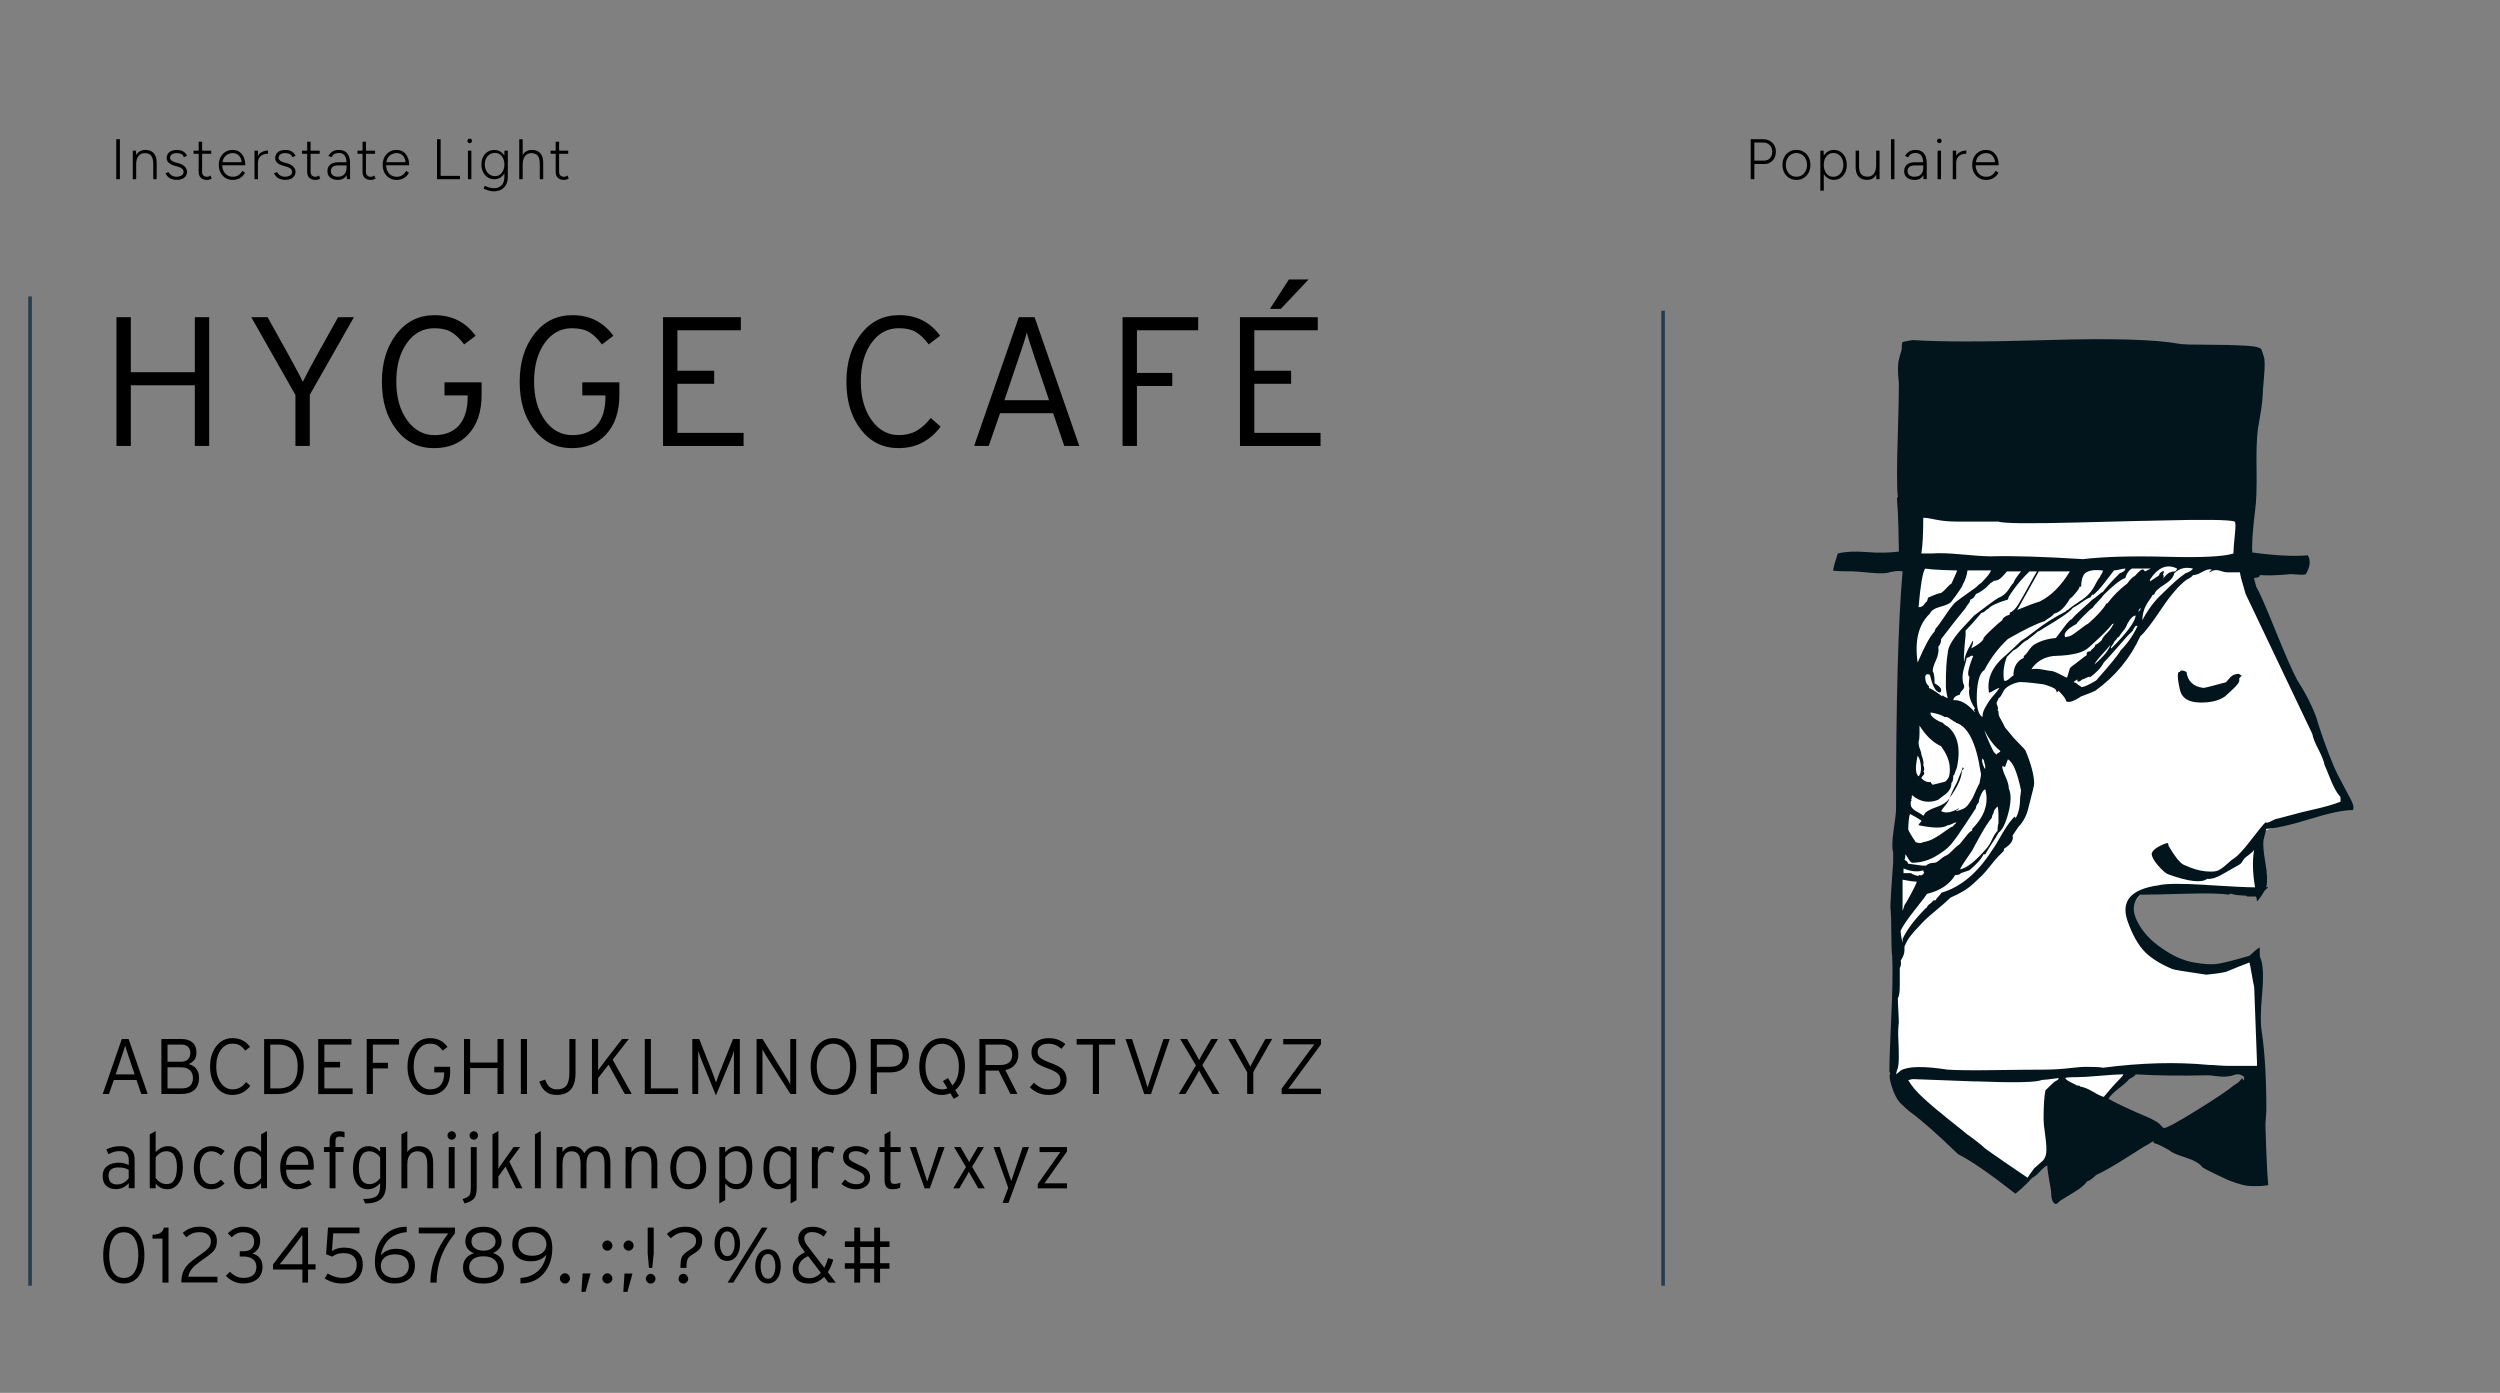 <?xml version="1.0" encoding="UTF-8"?>
<svg id="Ebene_1" data-name="Ebene 1" xmlns="http://www.w3.org/2000/svg" xmlns:xlink="http://www.w3.org/1999/xlink" viewBox="0 0 700 390">
  <rect x="0" y="0" width="700" height="390" fill="#808080" stroke="none"/>
  <defs>
    <style>
      .cls-1, .cls-2 {
        fill: none;
      }

      .cls-3 {
        fill: #03151c;
      }

      .cls-4 {
        clip-path: url(#clippath-1);
      }

      .cls-5 {
        fill: #fff;
      }

      .cls-2 {
        stroke: #273c4e;
      }

      .cls-6 {
        clip-path: url(#clippath);
      }
    </style>
    <clipPath id="clippath">
      <rect class="cls-1" width="700" height="390"/>
    </clipPath>
    <clipPath id="clippath-1">
      <rect class="cls-1" x="513.25" y="95.01" width="145.75" height="242.12"/>
    </clipPath>
  </defs>
  <g class="cls-6">
    <path d="M159.1,42.18h-4.93v.88h4.93v-.88ZM158.54,50.3c.19-.05.43-.16.72-.33l-.4-.83c-.24.16-.41.26-.54.3-.12.04-.25.06-.38.06-.44,0-.78-.12-1.02-.36-.25-.24-.37-.57-.37-1v-8.45h-.96v8.45c0,.71.21,1.27.62,1.66.42.39.99.58,1.73.58.2,0,.4-.02.59-.07M152.1,46.08v-.37c0-.9-.12-1.62-.39-2.16s-.65-.94-1.12-1.19c-.47-.25-1.02-.38-1.64-.38-.68,0-1.26.16-1.74.49-.48.33-.84.79-1.08,1.4-.25.61-.37,1.34-.37,2.19h.59c0-1,.21-1.78.64-2.34.43-.56,1.02-.84,1.78-.84.45,0,.85.08,1.21.25.36.17.64.48.85.94.21.46.31,1.13.31,2.02h.96ZM152.1,46.08h-.96v4.1h.96v-4.1ZM146.35,38.98h-.96v11.2h.96v-11.2ZM137.13,48.9c-.43-.28-.76-.67-1.01-1.16-.24-.49-.37-1.06-.37-1.7s.12-1.19.36-1.67c.24-.49.57-.87,1-1.14.43-.28.92-.42,1.47-.42.52,0,.98.14,1.38.42.4.28.7.66.93,1.14.22.49.34,1.04.34,1.67s-.11,1.21-.34,1.7c-.22.49-.53.88-.93,1.16-.39.28-.85.42-1.36.42-.55,0-1.04-.14-1.47-.42M140.21,49.65c.52-.35.92-.84,1.22-1.46.29-.62.44-1.34.44-2.14s-.15-1.5-.44-2.11-.7-1.08-1.22-1.43c-.52-.35-1.12-.52-1.8-.52s-1.33.17-1.87.52c-.54.35-.97.82-1.28,1.43s-.46,1.31-.46,2.11.15,1.51.46,2.14c.31.62.74,1.11,1.28,1.46.54.35,1.17.53,1.87.53s1.28-.18,1.8-.53M140.27,53.12c.59-.3,1.05-.75,1.4-1.37.35-.61.52-1.38.52-2.31v-7.26h-.96v7.26c0,.76-.12,1.38-.38,1.86-.25.48-.6.83-1.03,1.06s-.93.34-1.49.34c-.37,0-.73-.04-1.08-.12-.35-.08-.65-.18-.91-.29s-.46-.2-.58-.28l-.35.8c.11.05.3.14.58.26.28.12.62.24,1.02.34.4.11.85.16,1.33.16.7,0,1.35-.15,1.94-.45M131.98,39.9c.12-.13.18-.28.18-.45,0-.18-.06-.33-.18-.46-.12-.12-.27-.18-.46-.18-.17,0-.32.06-.45.18-.13.12-.19.27-.19.46,0,.17.06.32.19.45.13.13.28.19.45.19.18,0,.33-.06.46-.19M131.98,42.18h-.96v8h.96v-8ZM128.8,50.18v-.93h-5.42v-10.27h-1.02v11.2h6.45ZM108.59,44.22c.26-.42.6-.75,1.03-.99s.9-.36,1.42-.36.97.12,1.34.36c.37.24.66.57.87,1,.21.43.31.92.31,1.49l.4-.3h-6.16l.4.29c0-.57.13-1.06.38-1.48M112.58,50.11c.44-.17.82-.41,1.14-.71.32-.3.59-.65.79-1.05l-.8-.5c-.25.48-.58.87-1.02,1.18-.43.3-.96.46-1.58.46s-1.12-.14-1.58-.42c-.45-.28-.8-.68-1.05-1.2-.25-.52-.37-1.15-.37-1.89l-.37.3h6.83c0-.84-.14-1.59-.42-2.23-.28-.64-.68-1.15-1.21-1.52-.53-.37-1.17-.55-1.93-.55s-1.41.18-1.99.54c-.58.36-1.04.85-1.37,1.48-.33.63-.5,1.36-.5,2.18s.17,1.55.5,2.18c.34.63.8,1.12,1.39,1.48.59.36,1.27.54,2.04.54.53,0,1.02-.09,1.46-.26M105.02,42.18h-4.93v.88h4.93v-.88ZM104.46,50.3c.19-.05.43-.16.72-.33l-.4-.83c-.23.16-.41.26-.54.3-.12.04-.25.06-.38.06-.44,0-.78-.12-1.02-.36-.25-.24-.37-.57-.37-1v-8.45h-.96v8.45c0,.71.21,1.27.62,1.66.42.39.99.58,1.73.58.2,0,.4-.02.59-.07M96.84,49.38c.52-.66.78-1.54.78-2.62h-.56c0,.6-.1,1.1-.29,1.5-.19.41-.47.71-.84.92-.37.21-.81.31-1.32.31-.62,0-1.1-.14-1.45-.42-.35-.28-.52-.66-.52-1.15s.17-.91.5-1.19c.34-.28.89-.42,1.66-.42h2.27v-.88h-2.4c-.94,0-1.67.22-2.2.66-.53.44-.79,1.05-.79,1.84s.26,1.37.79,1.8,1.26.65,2.2.65,1.65-.33,2.17-.99M98.02,50.18v-4.29c0-.87-.12-1.6-.35-2.18-.24-.58-.59-1.01-1.06-1.3-.47-.29-1.06-.43-1.78-.43-.43,0-.82.06-1.17.18-.35.12-.67.31-.95.55-.28.25-.54.56-.76.94l.86.38c.21-.4.48-.7.81-.9.32-.19.73-.29,1.21-.29.52,0,.95.11,1.27.34.33.22.57.56.72,1,.15.44.23,1.01.23,1.69v3.09l.08,1.2h.88ZM89.52,42.18h-4.93v.88h4.93v-.88ZM88.96,50.3c.19-.05.43-.16.72-.33l-.4-.83c-.24.16-.41.26-.54.3-.12.04-.25.06-.38.06-.44,0-.78-.12-1.02-.36-.25-.24-.37-.57-.37-1v-8.45h-.96v8.45c0,.71.21,1.27.62,1.66.42.39.99.58,1.73.58.2,0,.4-.02.59-.07M81.38,50.1c.42-.18.75-.45,1-.79.24-.35.37-.76.37-1.24,0-.37-.1-.71-.3-1.02-.2-.31-.48-.58-.85-.82-.37-.24-.81-.42-1.34-.55l-.69-.18c-.52-.14-.92-.32-1.18-.55-.26-.23-.39-.46-.39-.7,0-.44.16-.78.49-1.02.33-.24.77-.36,1.34-.36.53,0,.97.09,1.3.26.33.17.58.46.75.88l.86-.37c-.13-.34-.32-.63-.58-.88-.26-.25-.58-.43-.94-.57-.37-.13-.78-.2-1.24-.2-.98,0-1.72.21-2.2.62-.48.41-.73.98-.73,1.72,0,.46.19.87.58,1.24s.94.65,1.66.84l.78.21c.56.15.99.35,1.28.59.29.25.43.56.43.94,0,.43-.2.76-.59.99-.39.24-.88.35-1.44.35-.46,0-.89-.12-1.29-.36-.4-.24-.69-.56-.87-.95l-.86.32c.11.31.3.61.57.9.27.29.63.52,1.06.7.44.18.96.27,1.57.27.54,0,1.03-.09,1.45-.27M72.22,42.18h-.96v8h.96v-8ZM72.22,45.7c0-.67.14-1.2.42-1.59.28-.39.63-.67,1.06-.83.43-.17.88-.25,1.35-.25v-.88c-.58,0-1.12.13-1.64.38-.52.25-.94.64-1.26,1.18-.32.53-.49,1.23-.49,2.1l.56-.1ZM62.7,44.22c.26-.42.6-.75,1.03-.99s.9-.36,1.42-.36.97.12,1.34.36.66.57.87,1c.21.43.31.92.31,1.49l.4-.3h-6.16l.4.29c0-.57.13-1.06.38-1.48M66.69,50.11c.44-.17.82-.41,1.14-.71.32-.3.59-.65.79-1.05l-.8-.5c-.24.48-.58.87-1.02,1.18-.43.3-.96.46-1.58.46s-1.12-.14-1.58-.42c-.45-.28-.8-.68-1.05-1.2-.25-.52-.37-1.15-.37-1.89l-.37.3h6.83c0-.84-.14-1.59-.42-2.23-.28-.64-.68-1.15-1.21-1.52-.53-.37-1.17-.55-1.93-.55s-1.41.18-1.99.54c-.58.36-1.04.85-1.37,1.48-.33.63-.5,1.36-.5,2.18s.17,1.55.5,2.18c.34.63.8,1.12,1.39,1.48.59.36,1.27.54,2.04.54.53,0,1.02-.09,1.46-.26M59.14,42.18h-4.93v.88h4.93v-.88ZM58.58,50.3c.19-.05.43-.16.72-.33l-.4-.83c-.24.16-.41.26-.54.3-.12.04-.25.06-.38.06-.44,0-.78-.12-1.02-.36-.24-.24-.37-.57-.37-1v-8.45h-.96v8.45c0,.71.21,1.27.62,1.66.42.39.99.58,1.73.58.2,0,.4-.02.59-.07M51,50.1c.42-.18.76-.45,1-.79.25-.35.37-.76.37-1.24,0-.37-.1-.71-.3-1.02-.2-.31-.48-.58-.85-.82s-.81-.42-1.34-.55l-.69-.18c-.52-.14-.91-.32-1.18-.55-.26-.23-.39-.46-.39-.7,0-.44.16-.78.49-1.02.33-.24.77-.36,1.34-.36.53,0,.97.09,1.3.26.33.17.58.46.75.88l.86-.37c-.13-.34-.32-.63-.58-.88-.26-.25-.58-.43-.94-.57-.37-.13-.78-.2-1.24-.2-.98,0-1.71.21-2.2.62-.49.41-.73.98-.73,1.72,0,.46.19.87.58,1.24.39.37.94.65,1.66.84l.78.21c.57.15.99.35,1.28.59.29.25.43.56.43.94,0,.43-.2.76-.59.99-.39.24-.87.35-1.44.35-.46,0-.89-.12-1.29-.36-.4-.24-.69-.56-.87-.95l-.86.32c.11.31.3.61.57.9.27.29.63.52,1.06.7.44.18.96.27,1.57.27.54,0,1.03-.09,1.45-.27M43.87,46.08v-.37c0-.9-.12-1.62-.39-2.16s-.65-.94-1.12-1.19c-.47-.25-1.02-.38-1.64-.38-.68,0-1.26.16-1.74.49-.48.33-.83.79-1.08,1.4-.25.61-.37,1.34-.37,2.19h.59c0-1,.21-1.78.64-2.34.43-.56,1.02-.84,1.78-.84.45,0,.85.08,1.21.25.36.17.64.48.85.94.21.46.31,1.13.31,2.02h.96ZM43.87,46.08h-.96v4.1h.96v-4.1ZM38.13,50.18v-6.53l-.06-1.47h-.9v8h.96ZM33.57,38.98h-1.02v11.2h1.02v-11.2Z"/>
    <path d="M553.65,44.22c.26-.42.6-.75,1.03-.99s.9-.36,1.42-.36.97.12,1.34.36c.37.24.66.57.87,1s.31.92.31,1.49l.4-.3h-6.16l.4.29c0-.57.13-1.06.38-1.48M557.64,50.11c.44-.17.82-.41,1.14-.71.33-.3.59-.65.79-1.05l-.8-.5c-.25.48-.58.87-1.02,1.18-.43.3-.96.46-1.58.46s-1.12-.14-1.58-.42c-.45-.28-.8-.68-1.05-1.2-.25-.52-.37-1.15-.37-1.89l-.37.3h6.83c0-.84-.14-1.59-.42-2.23-.28-.65-.68-1.15-1.21-1.52-.53-.37-1.17-.55-1.93-.55s-1.41.18-1.99.54c-.58.36-1.04.85-1.37,1.48-.33.63-.5,1.35-.5,2.18s.17,1.55.5,2.18c.34.63.8,1.12,1.39,1.48.59.36,1.27.54,2.04.54.53,0,1.02-.08,1.46-.26M547.73,42.18h-.96v8h.96v-8ZM547.73,45.7c0-.67.14-1.2.42-1.59.28-.39.63-.67,1.06-.83.43-.17.88-.25,1.35-.25v-.88c-.58,0-1.12.13-1.64.38-.52.25-.94.64-1.26,1.18-.33.53-.49,1.23-.49,2.1l.56-.1ZM543.47,39.9c.12-.13.18-.28.18-.45,0-.18-.06-.33-.18-.46-.12-.12-.27-.18-.46-.18-.17,0-.32.06-.45.18-.13.12-.19.27-.19.46,0,.17.06.32.19.45s.28.19.45.19c.18,0,.33-.06.46-.19M543.48,42.18h-.96v8h.96v-8ZM538.32,49.38c.52-.66.78-1.54.78-2.62h-.56c0,.6-.1,1.1-.29,1.5-.19.41-.47.71-.84.92-.37.21-.81.31-1.32.31-.62,0-1.1-.14-1.45-.42-.35-.28-.52-.66-.52-1.15s.17-.91.5-1.19c.34-.28.89-.42,1.66-.42h2.27v-.88h-2.4c-.94,0-1.67.22-2.2.66-.53.44-.79,1.05-.79,1.84s.26,1.37.79,1.8c.53.43,1.26.65,2.2.65s1.65-.33,2.17-.99M539.49,50.18v-4.29c0-.88-.12-1.6-.35-2.18-.23-.58-.59-1.01-1.06-1.3-.47-.29-1.06-.43-1.78-.43-.43,0-.82.06-1.17.18-.35.12-.67.31-.95.55-.28.24-.54.56-.76.94l.86.38c.21-.4.48-.7.81-.9.33-.19.73-.29,1.21-.29.52,0,.95.11,1.27.34.33.22.57.56.72,1,.15.44.23,1.01.23,1.69v3.09l.08,1.2h.88ZM530.44,38.98h-.96v11.2h.96v-11.2ZM519.58,46.27v.37c0,.89.13,1.6.4,2.15.27.55.64.95,1.12,1.2.48.25,1.02.38,1.63.38.69,0,1.27-.16,1.74-.49.47-.33.83-.79,1.07-1.4.24-.61.37-1.34.37-2.19h-.59c0,1-.21,1.78-.64,2.34-.43.56-1.02.84-1.78.84-.44,0-.84-.08-1.2-.25-.36-.17-.65-.48-.86-.94-.21-.46-.31-1.13-.31-2.02h-.96ZM520.54,42.18h-.96v4.1h.96v-4.1ZM526.28,50.18v-8h-.96v6.53l.06,1.47h.9ZM511.93,49.08c-.4-.28-.7-.67-.93-1.18s-.34-1.08-.34-1.73.11-1.23.34-1.73.54-.89.94-1.18c.4-.28.86-.42,1.37-.42.55,0,1.04.14,1.47.42.43.28.76.67,1,1.18.24.5.36,1.08.36,1.73s-.12,1.23-.37,1.73c-.25.5-.58.89-1.01,1.18-.43.28-.92.42-1.47.42-.51,0-.97-.14-1.36-.42M515.35,49.83c.54-.36.97-.85,1.28-1.49.31-.63.46-1.36.46-2.17s-.15-1.55-.46-2.18c-.31-.63-.74-1.12-1.28-1.48-.54-.36-1.17-.54-1.87-.54s-1.27.18-1.79.54c-.52.36-.93.85-1.22,1.48-.29.63-.44,1.35-.44,2.18s.15,1.53.44,2.17c.29.64.7,1.13,1.22,1.49.52.36,1.12.54,1.79.54s1.33-.18,1.87-.54M510.66,53.38v-9.73l-.06-1.47h-.9v11.2h.96ZM501.48,49.06c-.45-.28-.8-.67-1.06-1.17-.26-.5-.38-1.07-.38-1.72s.12-1.22.38-1.72c.25-.5.6-.89,1.04-1.17.44-.28.95-.42,1.53-.42s1.09.14,1.54.42.8.67,1.05,1.17c.25.5.38,1.07.38,1.72s-.13,1.22-.38,1.72c-.25.5-.6.89-1.03,1.17-.44.28-.94.42-1.52.42s-1.09-.14-1.54-.42M505.03,49.83c.59-.36,1.04-.85,1.38-1.48.33-.63.5-1.35.5-2.18s-.17-1.55-.5-2.18c-.33-.63-.79-1.12-1.38-1.48-.59-.36-1.27-.54-2.04-.54s-1.43.18-2.02.54c-.59.36-1.05.85-1.38,1.48-.33.63-.5,1.35-.5,2.18s.17,1.55.5,2.18c.34.63.8,1.12,1.39,1.48.59.36,1.27.54,2.04.54s1.43-.18,2.02-.54M491.22,39.9h2.42c.76,0,1.38.24,1.86.7.49.47.73,1.08.73,1.84s-.2,1.36-.61,1.82-.92.7-1.55.7h-2.85v-5.07ZM491.22,50.18v-4.26h2.85c.62,0,1.17-.15,1.64-.45.47-.3.85-.71,1.12-1.23.27-.52.41-1.12.41-1.79s-.15-1.29-.46-1.81c-.3-.52-.73-.93-1.27-1.22-.54-.29-1.17-.44-1.87-.44h-3.44v11.2h1.02Z"/>
    <path d="M240.86,349.16h3.92v4.53h-3.92v-4.53ZM249.06,353.69h-2.64v-4.53h2.64v-1.56h-2.64v-3.87h-1.65v3.87h-3.92v-3.87h-1.65v3.87h-2.64v1.56h2.64v4.53h-2.64v1.56h2.64v3.87h1.65v-3.87h3.92v3.87h1.65v-3.87h2.64v-1.56ZM228.38,357.5c-.54.26-1.13.39-1.76.39-.95,0-1.7-.25-2.23-.76-.54-.51-.8-1.15-.8-1.93s.21-1.43.64-2c.43-.57,1.11-1.06,2.05-1.49l3.56,4.67c-.42.49-.91.86-1.45,1.12M231.78,356.21c.67-1.04,1.18-2.21,1.53-3.51l-1.45-.44c-.18.59-.34,1.09-.5,1.5-.15.41-.34.82-.56,1.21l-4.68-6.1c-.32-.41-.56-.78-.7-1.1-.15-.32-.22-.67-.22-1.06,0-.51.2-.93.6-1.25.4-.32.94-.48,1.6-.48.62,0,1.16.1,1.64.29.48.19,1.01.51,1.6.97l.88-1.36c-.59-.47-1.21-.82-1.86-1.04-.65-.23-1.4-.34-2.23-.34-1.2,0-2.16.31-2.86.92-.7.62-1.06,1.42-1.06,2.4,0,.54.13,1.08.4,1.61.19.38.51.87.97,1.48l.53.7c-1.17.6-2.02,1.23-2.55,1.87-.6.75-.9,1.67-.9,2.78,0,1.23.35,2.21,1.06,2.93.79.81,1.99,1.21,3.58,1.21.79,0,1.54-.16,2.24-.49.7-.33,1.34-.79,1.91-1.38l1.23,1.61h2.03s-2.21-2.91-2.21-2.91ZM205.14,350.73c-.37.67-.87,1-1.49,1s-1.13-.32-1.51-.97c-.37-.65-.56-1.48-.56-2.51s.18-1.86.55-2.5c.37-.64.87-.96,1.5-.96s1.13.33,1.51.98c.37.65.56,1.49.56,2.52,0,.95-.19,1.76-.56,2.43M216.54,357.06c-.37.67-.87,1-1.49,1s-1.13-.32-1.51-.97c-.37-.65-.56-1.49-.56-2.52s.18-1.87.55-2.51c.37-.64.87-.96,1.5-.96s1.13.33,1.51.98c.37.66.56,1.5.56,2.53,0,.96-.19,1.77-.56,2.44M206.26,344.79c-.64-.87-1.51-1.31-2.61-1.31s-1.95.44-2.61,1.33c-.65.89-.98,2.05-.98,3.49s.32,2.55.97,3.43c.65.88,1.5,1.32,2.57,1.32s1.96-.44,2.62-1.33c.66-.89.99-2.04.99-3.47s-.32-2.59-.96-3.47M213.31,343.72l-9.57,15.4h1.61l9.57-15.4h-1.61ZM217.66,351.11c-.64-.88-1.51-1.31-2.61-1.31s-1.95.44-2.61,1.33c-.65.89-.98,2.06-.98,3.49s.32,2.56.97,3.44c.65.88,1.5,1.32,2.57,1.32s1.96-.44,2.62-1.33c.66-.89.99-2.05.99-3.47s-.32-2.6-.96-3.47M192.27,357.09c-.27-.29-.58-.43-.93-.43s-.68.14-.95.42c-.26.28-.4.6-.4.97s.13.68.4.95c.26.26.58.4.95.4s.68-.13.95-.4c.26-.26.4-.58.4-.95s-.14-.67-.41-.96M195.33,344.45c-.86-.65-2.01-.97-3.46-.97-1.06,0-2.05.2-2.97.59-.82.35-1.55.84-2.18,1.45l1.1,1.21c.63-.59,1.23-1,1.8-1.25.66-.29,1.39-.44,2.18-.44.92,0,1.67.22,2.24.66.57.44.86,1.01.86,1.7,0,.6-.15,1.1-.46,1.5-.24.31-.67.66-1.32,1.06-1.16.72-1.88,1.37-2.17,1.94-.29.57-.43,1.61-.43,3.11h1.69c0-1.18.1-1.98.3-2.42.2-.44.66-.88,1.38-1.32,1.01-.62,1.69-1.15,2.02-1.59.47-.6.7-1.4.7-2.4,0-1.23-.43-2.17-1.29-2.82M183.12,357.09c-.27-.29-.58-.43-.93-.43s-.68.14-.95.42c-.26.28-.4.6-.4.97s.13.68.4.95c.26.26.58.4.95.4s.68-.13.95-.4c.26-.26.4-.58.4-.95s-.14-.67-.41-.96M183.04,343.72h-1.69v7.25l.37,4.03h.92l.4-4.03v-7.25ZM174.86,356.59l-.33,5.13h1.14l1.43-5.13h-2.24ZM176.99,347.77c-.28-.29-.61-.44-.99-.44s-.71.15-.99.44c-.28.29-.42.63-.42,1.01s.14.71.42.99c.28.28.61.42.99.42s.71-.14.99-.42c.28-.28.42-.61.42-.99s-.14-.72-.42-1.01M171.05,356.97c-.28-.29-.61-.44-.99-.44s-.71.15-.99.44c-.28.29-.42.63-.42,1.01s.14.71.42.99c.28.28.61.42.99.42s.71-.14.99-.42c.28-.28.42-.61.42-.99s-.14-.72-.42-1.01M171.05,347.77c-.28-.29-.61-.44-.99-.44s-.71.15-.99.44c-.28.29-.42.63-.42,1.01s.14.71.42.99c.28.28.61.42.99.42s.71-.14.99-.42c.28-.28.42-.61.42-.99s-.14-.72-.42-1.01M163.13,356.57l-.33,5.15h1.14l1.43-5.15h-2.24ZM159.17,356.95c-.28-.29-.61-.44-.99-.44s-.71.15-.99.44c-.28.3-.42.64-.42,1.02s.14.72.42,1c.28.28.61.42.99.42s.71-.14.99-.42c.28-.28.42-.61.42-1s-.14-.72-.42-1.02M151.93,350.75c-.71.58-1.68.87-2.92.87s-2.18-.28-2.85-.85c-.68-.57-1.02-1.36-1.02-2.38s.34-1.83,1.03-2.44c.69-.6,1.66-.91,2.91-.91,1.17,0,2.11.32,2.83.95.72.63,1.09,1.43,1.09,2.39s-.35,1.78-1.06,2.36M153.04,344.87c-.95-.92-2.26-1.39-3.92-1.39s-3.04.42-4.05,1.25c-1.09.9-1.63,2.14-1.63,3.74s.5,2.73,1.5,3.56c.91.76,2.11,1.14,3.61,1.14,1.03,0,1.92-.17,2.68-.51.62-.28,1.2-.71,1.76-1.3-.81,3.97-3.23,6.13-7.26,6.48v1.52c3.05,0,5.38-1.14,7-3.42,1.28-1.81,1.91-3.94,1.91-6.41,0-2.08-.54-3.65-1.61-4.69M138.4,357.05c-.67.52-1.67.78-3,.78s-2.34-.27-3.02-.8c-.68-.53-1.02-1.27-1.02-2.2s.35-1.68,1.06-2.24c.7-.56,1.69-.83,2.95-.83s2.27.29,2.98.87c.71.58,1.07,1.33,1.07,2.25s-.33,1.66-1,2.18M137.81,349.46c-.62.49-1.42.73-2.42.73s-1.87-.24-2.47-.73c-.61-.49-.91-1.11-.91-1.87,0-.72.25-1.3.75-1.75.59-.53,1.45-.79,2.6-.79s2.02.27,2.62.81c.51.47.77,1.06.77,1.78s-.31,1.34-.92,1.83M140.3,352.33c-.53-.67-1.28-1.17-2.27-1.49.78-.32,1.37-.75,1.78-1.28.41-.53.62-1.19.62-1.98,0-1.23-.44-2.23-1.32-2.97-.88-.75-2.12-1.12-3.72-1.12s-2.86.38-3.75,1.13c-.89.76-1.33,1.76-1.33,3.01,0,.81.23,1.5.68,2.07.4.5.97.9,1.72,1.19-1,.32-1.76.82-2.28,1.49-.52.67-.78,1.5-.78,2.5,0,1.48.5,2.61,1.51,3.37,1,.76,2.4,1.15,4.19,1.15s3.18-.4,4.2-1.19c1.03-.79,1.54-1.92,1.54-3.37,0-1-.26-1.83-.79-2.5M127.38,343.72h-10.12v1.63h8.25c-1.57,2.07-2.76,4.14-3.56,6.2-.95,2.44-1.43,4.96-1.43,7.57h1.74c0-2.82.51-5.46,1.54-7.92.82-1.98,2.02-3.94,3.59-5.87v-1.61ZM113.44,356.91c-.69.61-1.66.91-2.91.91-1.16,0-2.11-.32-2.83-.95-.72-.64-1.08-1.44-1.08-2.4s.35-1.78,1.06-2.37c.71-.58,1.68-.88,2.92-.88s2.18.28,2.85.85c.68.57,1.02,1.37,1.02,2.39s-.34,1.84-1.03,2.44M114.67,350.81c-.91-.76-2.11-1.15-3.61-1.15-1.03,0-1.92.17-2.68.51-.62.28-1.2.71-1.76,1.3.81-3.96,3.23-6.12,7.26-6.47v-1.52c-3.05,0-5.38,1.14-7,3.41-1.28,1.81-1.91,3.94-1.91,6.41,0,2.08.54,3.65,1.61,4.69.95.93,2.26,1.39,3.92,1.39s3.04-.42,4.05-1.26c1.09-.9,1.63-2.15,1.63-3.75s-.5-2.73-1.5-3.57M100.24,350.59c-.89-.84-2.2-1.26-3.91-1.26-.69,0-1.32.09-1.89.26-.57.18-1.07.41-1.5.7l.37-4.95h7.35v-1.63h-8.82l-.53,7.48,1.69.66c.48-.33.97-.57,1.45-.73.48-.16,1.07-.24,1.76-.24,1.2,0,2.12.28,2.74.84.62.56.93,1.36.93,2.38,0,1.13-.34,2.03-1.02,2.7-.68.67-1.66,1.01-2.94,1.01-.75,0-1.48-.11-2.2-.34-.72-.23-1.37-.52-1.96-.89l-.84,1.37c.69.46,1.44.81,2.24,1.06.81.24,1.68.37,2.62.37,1.78,0,3.17-.43,4.18-1.3,1.07-.93,1.61-2.28,1.61-4.08,0-1.44-.45-2.58-1.34-3.42M79.69,354h-1.39c.34-.38.68-.8,1.04-1.25.35-.45.71-.91,1.06-1.36l2.09-2.71,2.17-2.91v1.41s0,6.82,0,6.82h-4.97ZM88.36,354h-2.11v-10.27h-1.85l-7.96,10.32v1.43h8.23v3.65h1.58v-3.65h2.11v-1.47ZM72.63,352.13c-.48-.56-1.14-.93-1.96-1.1.7-.37,1.24-.84,1.62-1.42.37-.58.56-1.31.56-2.19,0-1.29-.45-2.27-1.34-2.94-.89-.67-2.05-1-3.48-1-.88,0-1.71.19-2.49.57-.65.32-1.23.75-1.74,1.28l1.08,1.1c.41-.43.88-.77,1.4-1.02.52-.25,1.09-.37,1.71-.37,1.13,0,1.96.25,2.49.74.45.44.68,1.06.68,1.86s-.25,1.49-.76,1.98c-.51.49-1.24.73-2.21.73h-1.06v1.47h1.01c1.13,0,2.02.25,2.67.75.65.5.98,1.22.98,2.16,0,1.01-.31,1.78-.91,2.3-.61.52-1.54.78-2.78.78-.73,0-1.41-.15-2.02-.46s-1.18-.73-1.69-1.28l-1.14,1.15c.54.62,1.24,1.13,2.09,1.54.85.41,1.74.61,2.68.61,1.72,0,3.06-.41,4.03-1.24.97-.82,1.45-1.97,1.45-3.44,0-1.06-.29-1.92-.86-2.58M60.88,357.49h-8.16c.15-.85.48-1.6,1.01-2.24.59-.72,1.64-1.6,3.17-2.64,1.53-1.04,2.51-1.84,2.97-2.4.57-.7.86-1.61.86-2.71,0-1.33-.46-2.35-1.36-3.06-.84-.65-1.97-.97-3.41-.97-1.04,0-1.97.16-2.77.48-.66.26-1.33.68-2.02,1.23l.99,1.25c.54-.46,1.07-.8,1.58-1.02.62-.26,1.33-.39,2.16-.39,1,0,1.77.23,2.32.69.55.46.83,1.09.83,1.88,0,.72-.21,1.33-.64,1.84-.43.51-1.32,1.23-2.68,2.15-1.17.81-2.04,1.46-2.6,1.98-.79.73-1.37,1.5-1.74,2.31-.41.89-.62,1.97-.62,3.23h10.12v-1.63ZM47.19,343.72h-1.3c-.13.69-.47,1.2-1.02,1.52-.55.32-1.27.48-2.17.48v1.08h2.79v12.32h1.69v-15.4ZM37.68,356.14c-.7,1.12-1.7,1.68-3.02,1.68s-2.33-.56-3.03-1.69c-.7-1.13-1.05-2.69-1.05-4.7s.35-3.59,1.05-4.71c.7-1.12,1.7-1.68,3.03-1.68s2.33.56,3.02,1.69c.7,1.13,1.05,2.69,1.05,4.7s-.35,3.59-1.05,4.71M38.85,345.57c-1.05-1.4-2.45-2.09-4.19-2.09s-3.14.7-4.19,2.09c-1.05,1.4-1.57,3.35-1.57,5.86s.53,4.48,1.61,5.9c1.03,1.37,2.41,2.05,4.16,2.05s3.14-.7,4.19-2.09c1.05-1.4,1.57-3.35,1.57-5.86s-.53-4.47-1.57-5.86"/>
    <path d="M298.76,331.34h-6.31l6.31-8.95v-1.21h-7.68v1.39h5.81l-6.31,8.95v1.21h8.18v-1.39ZM286.36,321.17l-2.83,8.41-.37,1.15-.4-1.17-2.81-8.38h-1.75s4.11,11.41,4.11,11.41l-1.59,4.21h1.66s5.74-15.62,5.74-15.62h-1.76ZM272.18,326.71l3.33-5.54h-1.72l-2.08,3.58-.34.65-.35-.64-2.05-3.58h-1.82s3.32,5.58,3.32,5.58l-3.56,5.97h1.72l2.31-4,.35-.64.35.64,2.28,4.01h1.84s-3.57-6.02-3.57-6.02ZM262.76,321.18l-2.95,9.09-.19.55-.17-.55-2.95-9.09h-1.75s4.14,11.55,4.14,11.55h1.45l4.15-11.55h-1.72ZM252.19,321.17h-2.86v-4.47l-1.65.92v3.55h-1.43v1.39h1.43v7.81c0,.94.19,1.62.57,2.05.34.38.88.57,1.63.57s1.49-.13,2.13-.4l.11-1.43c-.53.22-1.07.33-1.63.33-.44,0-.74-.1-.91-.3-.17-.2-.25-.56-.25-1.09v-7.54h2.86v-1.39ZM242.75,327.45c-.4-.37-1.25-.85-2.55-1.43-1.03-.46-1.71-.83-2.05-1.11-.34-.29-.51-.67-.51-1.14,0-.43.17-.77.51-1.04.34-.26.81-.4,1.41-.4s1.1.08,1.55.25c.45.17.89.43,1.33.78l.92-1.21c-.48-.4-1.03-.7-1.63-.91-.6-.21-1.29-.32-2.07-.32-1.06,0-1.92.27-2.6.82-.68.54-1.01,1.26-1.01,2.14s.26,1.58.77,2.09c.44.44,1.28.93,2.51,1.46,1.03.44,1.74.83,2.13,1.17.4.34.59.74.59,1.19,0,.57-.19,1.01-.58,1.32-.39.31-.97.46-1.75.46-.59,0-1.14-.11-1.66-.32-.52-.22-1.02-.54-1.49-.97l-.97,1.22c.6.49,1.24.86,1.9,1.11.67.25,1.39.38,2.17.38,1.08,0,1.99-.26,2.73-.79.82-.59,1.23-1.41,1.23-2.47,0-.97-.3-1.73-.9-2.27M231.84,320.93c-.6,0-1.16.16-1.67.47-.51.32-.91.71-1.19,1.2v-1.39h-1.65v11.51h1.65v-6.78c0-1.1.22-1.96.66-2.57.44-.62,1.06-.92,1.85-.92.34,0,.65.04.95.12.29.08.56.19.79.32l.42-1.67c-.43-.19-1.03-.29-1.8-.29M219.96,331.13c-.5.29-1.04.43-1.64.43-.94,0-1.65-.38-2.16-1.14-.5-.76-.76-1.86-.76-3.3,0-1.56.24-2.74.72-3.55.48-.81,1.19-1.21,2.13-1.21.66,0,1.26.16,1.8.49.54.32.98.74,1.32,1.26v5.78c-.44.54-.91.96-1.4,1.25M223.02,321.17h-1.65v1.3c-.46-.51-.92-.89-1.39-1.12-.56-.28-1.18-.42-1.87-.42-1.28,0-2.31.52-3.1,1.56-.84,1.12-1.25,2.67-1.25,4.65s.4,3.42,1.21,4.45c.73.92,1.71,1.39,2.93,1.39.72,0,1.39-.17,2.02-.51.51-.28,1-.67,1.45-1.16v5.65l1.65-.92v-14.87ZM208.3,330.34c-.48.81-1.19,1.21-2.13,1.21-.66,0-1.26-.16-1.8-.49-.54-.32-.98-.74-1.32-1.26v-5.78c.44-.54.91-.96,1.4-1.25.5-.29,1.04-.43,1.64-.43.93,0,1.65.38,2.16,1.14.5.76.76,1.86.76,3.3,0,1.56-.24,2.74-.72,3.55M209.46,322.32c-.73-.93-1.71-1.39-2.93-1.39-.72,0-1.39.17-2.02.51-.51.28-1,.66-1.45,1.14v-1.41h-1.65v15.79l1.65-.92v-4.62c.46.52.94.91,1.45,1.17.51.26,1.12.39,1.8.39,1.28,0,2.32-.54,3.13-1.62.81-1.08,1.22-2.61,1.22-4.59s-.4-3.42-1.21-4.45M195.15,330.37c-.61.79-1.43,1.19-2.46,1.19s-1.85-.4-2.45-1.2c-.6-.8-.9-1.94-.9-3.43s.3-2.63.89-3.41c.6-.77,1.42-1.16,2.46-1.16s1.87.39,2.47,1.17c.6.78.9,1.91.9,3.4s-.3,2.65-.92,3.44M196.29,322.43c-.89-1-2.07-1.5-3.54-1.5s-2.66.51-3.59,1.54c-.98,1.1-1.47,2.6-1.47,4.5s.48,3.41,1.43,4.5c.89,1.01,2.08,1.52,3.54,1.52s2.66-.54,3.62-1.63c.96-1.09,1.44-2.58,1.44-4.47s-.48-3.39-1.43-4.45M184.05,325.68c0-1.63-.36-2.83-1.07-3.6-.71-.77-1.71-1.15-2.98-1.15-.7,0-1.33.15-1.87.45-.54.3-.98.7-1.32,1.2v-1.41h-1.65v11.55h1.65v-6.75c0-1.22.28-2.14.84-2.77.5-.56,1.17-.84,2.02-.84,1.82,0,2.73,1.2,2.73,3.61v6.75h1.65v-7.04ZM170.92,325.68c0-1.64-.35-2.86-1.03-3.65-.63-.73-1.56-1.1-2.79-1.1-.88,0-1.61.19-2.2.57-.47.31-.9.78-1.3,1.41-.31-.6-.7-1.07-1.19-1.41-.56-.38-1.22-.57-1.98-.57-.66,0-1.24.15-1.73.44-.49.29-.89.7-1.2,1.21v-1.41h-1.65v11.55h1.65v-6.75c0-1.23.23-2.16.7-2.77.42-.56,1.05-.84,1.87-.84s1.46.28,1.87.84c.41.56.62,1.48.62,2.77v6.75h1.65v-6.75c0-1.25.22-2.16.67-2.74.45-.58,1.08-.87,1.9-.87s1.48.28,1.88.84c.4.56.6,1.48.6,2.77v6.75h1.65v-7.04ZM151.43,316.7l-1.65.92v15.1h1.65v-16.02ZM142.61,325.26l3.04-4.09h-1.85s-3.79,5.36-3.79,5.36l-.46.7v-10.54l-1.65.92v15.1h1.65v-3.31l2-2.76,2.93,6.07h1.79s-3.65-7.46-3.65-7.46ZM133.48,321.17h-1.65v11.26c0,1.1-.13,1.85-.38,2.24-.26.4-.9.75-1.93,1.06l.55,1.23c1.39-.35,2.32-.87,2.79-1.54.41-.6.62-1.59.62-2.97v-11.29ZM133.49,317.09c-.23-.23-.49-.34-.8-.34-.34,0-.62.12-.86.35-.23.24-.35.51-.35.84,0,.34.12.62.35.84.24.22.52.33.86.33.31,0,.58-.11.8-.34.23-.23.34-.5.34-.83s-.11-.62-.34-.85M127.3,321.17h-1.65v11.55h1.65v-11.55ZM127.31,317.09c-.23-.23-.49-.34-.8-.34-.34,0-.62.12-.86.35s-.35.51-.35.84c0,.34.12.62.35.84.23.22.52.33.86.33.31,0,.57-.11.8-.34s.34-.5.34-.83-.11-.62-.34-.85M121.29,325.68c0-1.63-.36-2.83-1.07-3.6-.71-.77-1.7-1.15-2.98-1.15-.7,0-1.33.15-1.87.45-.54.3-.98.7-1.32,1.2v-5.88l-1.65.92v15.1h1.65v-6.75c0-1.22.28-2.14.84-2.77.5-.56,1.17-.84,2.02-.84,1.82,0,2.73,1.2,2.73,3.61v6.75h1.65v-7.04ZM105.04,331.13c-.5.29-1.04.43-1.64.43-.94,0-1.66-.38-2.16-1.14-.5-.76-.76-1.86-.76-3.3,0-1.56.24-2.74.72-3.55.48-.81,1.19-1.21,2.13-1.21.66,0,1.26.16,1.8.49.54.32.98.74,1.32,1.26v5.78c-.44.54-.91.96-1.4,1.25M108.09,321.17h-1.65v1.3c-.46-.51-.92-.89-1.39-1.12-.56-.28-1.18-.42-1.87-.42-1.28,0-2.31.52-3.1,1.56-.84,1.12-1.25,2.67-1.25,4.65s.4,3.42,1.21,4.45c.73.92,1.71,1.39,2.93,1.39.72,0,1.39-.17,2.02-.51.51-.28,1-.67,1.45-1.16v.59c0,1.41-.32,2.39-.96,2.96-.64.56-1.9.85-3.77.85l.53,1.25c2.1,0,3.62-.45,4.55-1.34.87-.84,1.3-2.15,1.3-3.94v-10.52ZM96.47,316.95c-.4-.13-.88-.2-1.45-.2-.86,0-1.54.22-2.01.67-.48.45-.72,1.17-.72,2.17v1.58h-1.58v1.39h1.58v10.16h1.65v-10.16h2.27v-1.39h-2.27v-1.72c0-.45.1-.77.31-.95.2-.18.5-.26.88-.26.51,0,.96.09,1.34.26v-1.56ZM80.11,326.17c0-1.25.3-2.21.9-2.88.56-.62,1.29-.92,2.2-.92,1,0,1.77.35,2.31,1.03.54.69.81,1.61.81,2.77h-6.23ZM86.66,322.48c-.81-1.03-1.95-1.55-3.43-1.55s-2.56.54-3.44,1.62c-.89,1.08-1.33,2.53-1.33,4.35,0,2.09.52,3.67,1.56,4.76.84.88,1.88,1.32,3.12,1.32.81,0,1.51-.11,2.12-.33.61-.22,1.28-.56,2.01-1.01l-.77-1.21c-.57.39-1.09.67-1.56.85-.47.18-1.01.27-1.63.27-.97,0-1.74-.37-2.33-1.11-.59-.74-.88-1.72-.88-2.94h7.7c.04-.26.07-.56.07-.9,0-1.72-.4-3.09-1.21-4.13M71.71,331.13c-.5.29-1.04.43-1.64.43-.94,0-1.65-.38-2.16-1.14-.51-.76-.76-1.86-.76-3.3,0-1.56.24-2.74.72-3.55.48-.81,1.19-1.21,2.13-1.21.66,0,1.26.16,1.8.49.54.32.98.74,1.31,1.26v5.78c-.44.54-.91.96-1.4,1.25M74.76,316.7l-1.65.92v4.85c-.45-.51-.92-.89-1.39-1.12-.56-.28-1.18-.42-1.87-.42-1.28,0-2.31.52-3.1,1.56-.84,1.12-1.25,2.67-1.25,4.65s.4,3.42,1.21,4.45c.73.92,1.71,1.39,2.93,1.39.72,0,1.39-.17,2.02-.51.51-.28,1-.67,1.45-1.16v1.41h1.65v-16.02ZM61.24,321.28c-.59-.23-1.26-.35-2.01-.35-1.36,0-2.5.48-3.41,1.43-1.03,1.1-1.54,2.65-1.54,4.65s.49,3.45,1.47,4.52c.88.97,2.01,1.46,3.39,1.46.78,0,1.47-.14,2.07-.42.6-.28,1.15-.68,1.65-1.2l-.99-1.06c-.43.42-.85.73-1.26.94-.41.21-.88.31-1.41.31-1.02,0-1.81-.42-2.39-1.27-.58-.85-.87-1.98-.87-3.41s.3-2.52.9-3.32c.6-.8,1.36-1.2,2.29-1.2.56,0,1.05.1,1.47.29.43.19.86.48,1.3.88l.99-1.23c-.5-.44-1.05-.78-1.64-1.01M48.82,330.34c-.48.81-1.19,1.21-2.13,1.21-.66,0-1.26-.16-1.8-.49-.54-.32-.98-.74-1.31-1.26v-5.78c.44-.54.9-.96,1.4-1.25.5-.29,1.04-.43,1.64-.43.93,0,1.65.38,2.16,1.14.5.76.76,1.86.76,3.3,0,1.56-.24,2.74-.72,3.55M49.99,322.32c-.73-.93-1.71-1.39-2.93-1.39-.72,0-1.39.17-2.02.51-.51.28-1,.66-1.45,1.14v-5.88l-1.65.92v15.1h1.65v-1.3c.45.52.94.91,1.45,1.17.51.26,1.11.39,1.8.39,1.28,0,2.32-.54,3.13-1.62.81-1.08,1.22-2.61,1.22-4.59s-.4-3.42-1.21-4.45M34.63,331.17c-.56.32-1.19.47-1.9.47-.75,0-1.32-.2-1.73-.61-.41-.41-.61-1.03-.61-1.87,0-.74.23-1.3.7-1.69.47-.39,1.13-.59,1.99-.59.67,0,1.24.06,1.69.17.45.11.88.28,1.27.5v2.34c-.38.53-.85.95-1.41,1.27M37.69,324.67c0-1.31-.35-2.25-1.06-2.85s-1.7-.89-2.99-.89c-.73,0-1.43.08-2.1.25-.67.17-1.26.39-1.77.67l.62,1.34c.53-.31,1.03-.53,1.51-.67.48-.14,1.02-.21,1.64-.21,1.67,0,2.51.85,2.51,2.55v1.36c-.4-.22-.83-.38-1.3-.49-.47-.11-1-.17-1.58-.17-1.26,0-2.29.29-3.08.88-.9.66-1.34,1.6-1.34,2.82,0,1.31.39,2.28,1.17,2.91.65.53,1.49.79,2.53.79.76,0,1.47-.17,2.13-.51.53-.27,1.02-.65,1.47-1.16v1.41h1.65v-8.05Z"/>
    <path d="M369.86,304.83h-9.14s1.86-2.49,1.86-2.49l7.29-9.92v-1.5h-10.57v1.5h8.71l-1.86,2.49-7.29,9.92v1.5s11,0,11,0v-1.5ZM354.3,290.93l-2.46,4.42c-.66,1.19-1.25,2.29-1.75,3.3-.21-.44-.48-.97-.82-1.58-.38-.72-.69-1.29-.93-1.72l-2.46-4.43h-1.95s5.28,9.3,5.28,9.3v6.09h1.72v-6.12l5.28-9.28h-1.9ZM336.65,298.27l4.4-7.35h-1.9s-1.97,3.37-1.97,3.37c-.13.24-.34.59-.62,1.06-.34.59-.61,1.08-.8,1.49-.22-.39-.44-.8-.66-1.21-.36-.63-.61-1.07-.75-1.34l-1.98-3.37h-1.92s4.4,7.38,4.4,7.38l-4.8,8.01h1.88s2.41-4.03,2.41-4.03c.34-.57.6-1.04.79-1.4.19-.36.4-.74.62-1.15.12.25.33.65.64,1.19.41.73.67,1.19.77,1.36l2.35,4.03h1.94s-4.8-8.06-4.8-8.06ZM325.77,290.93l-3.45,10.5-1,3.07-.92-3.04-3.44-10.53h-1.81s5.24,15.4,5.24,15.4h1.89l5.24-15.4h-1.75ZM312.25,290.92h-10.78v1.56h4.53v13.84h1.72v-13.84h4.53v-1.56ZM297.68,299.55c-.65-.68-1.81-1.32-3.5-1.93-1.48-.53-2.48-1.03-2.99-1.5-.44-.4-.66-.93-.66-1.61s.23-1.19.7-1.59c.53-.46,1.29-.68,2.29-.68.75,0,1.42.12,2.02.37.51.21,1.07.56,1.67,1.06l1.1-1.34c-.69-.54-1.4-.95-2.13-1.23-.73-.28-1.58-.42-2.55-.42-1.45,0-2.62.35-3.5,1.06s-1.32,1.67-1.32,2.89c0,1.1.33,1.98.98,2.62.65.65,1.81,1.27,3.47,1.87,1.41.5,2.37.99,2.89,1.47.52.48.78,1.08.78,1.8,0,.82-.3,1.47-.9,1.94-.6.47-1.41.7-2.42.7-.78,0-1.5-.16-2.17-.48-.67-.32-1.31-.78-1.93-1.39l-1.14,1.28c.65.67,1.42,1.19,2.31,1.57.89.38,1.85.58,2.86.58,1.58,0,2.83-.4,3.74-1.21.91-.81,1.36-1.84,1.36-3.09,0-1.14-.32-2.06-.97-2.74M280.04,298.2h-4.09v-5.72h4.31c2.1,0,3.15.95,3.15,2.85s-1.12,2.87-3.37,2.87M283.74,291.98c-.85-.7-1.99-1.06-3.41-1.06h-6.09v15.4h1.72v-6.56h3.66l3.3,6.55h1.97s-3.39-6.69-3.39-6.69c1.13-.23,2.02-.73,2.66-1.47.65-.75.97-1.71.97-2.88,0-1.44-.46-2.54-1.39-3.3M268,301.76c-.31.88-.75,1.59-1.32,2.14l-1.24-2.04-1.42.84,1.27,2.04c-.44.19-.93.29-1.45.29-1.36,0-2.49-.59-3.38-1.77-.89-1.18-1.33-2.73-1.33-4.64s.43-3.47,1.3-4.63c.86-1.16,1.97-1.74,3.32-1.74s2.49.59,3.39,1.77c.89,1.18,1.34,2.73,1.34,4.64,0,1.19-.16,2.22-.47,3.11M268.41,292.89c-1.18-1.47-2.72-2.21-4.61-2.21s-3.45.75-4.63,2.24c-1.18,1.49-1.77,3.4-1.77,5.74s.58,4.24,1.75,5.72c1.17,1.48,2.7,2.21,4.6,2.21.82,0,1.6-.17,2.33-.5l.97,1.58,1.42-.84-1-1.6c.86-.7,1.52-1.63,2-2.78s.72-2.43.72-3.84c0-2.33-.59-4.24-1.77-5.71M249.28,298.71h-3.76v-6.23h3.98c1.04,0,1.84.27,2.41.8.57.54.85,1.3.85,2.3,0,2.08-1.16,3.12-3.48,3.12M253.07,292.04c-.87-.75-2.03-1.12-3.5-1.12h-5.76v15.4h1.72v-6.05h3.74c1.57,0,2.83-.42,3.78-1.25s1.43-2,1.43-3.5-.47-2.67-1.41-3.48M236.73,303.28c-.87,1.16-1.98,1.74-3.33,1.74s-2.49-.59-3.38-1.77c-.89-1.18-1.33-2.73-1.33-4.64s.43-3.47,1.3-4.63c.86-1.16,1.97-1.74,3.32-1.74s2.49.59,3.39,1.77c.89,1.18,1.34,2.73,1.34,4.64s-.44,3.47-1.31,4.63M237.99,292.89c-1.18-1.48-2.72-2.21-4.61-2.21s-3.45.75-4.63,2.24c-1.18,1.49-1.77,3.4-1.77,5.74s.58,4.24,1.75,5.72c1.17,1.48,2.7,2.21,4.61,2.21s3.47-.74,4.65-2.22c1.18-1.48,1.77-3.4,1.77-5.75s-.59-4.24-1.77-5.72M222.93,290.92h-1.65v12.67l-1.11-1.93-6.66-10.74h-1.67v15.4h1.65v-12.48s1.11,1.93,1.11,1.93l6.72,10.55h1.61s0-15.4,0-15.4ZM207.13,290.92h-1.88s-3.68,9.21-3.68,9.21c-.37.98-.58,1.51-.6,1.58-.22.59-.38,1.06-.48,1.41-.06-.21-.21-.66-.46-1.36-.25-.7-.46-1.25-.61-1.64l-3.64-9.21h-1.93v15.41h1.65v-12.08c.06.24.19.64.4,1.21.21.57.37,1.02.51,1.34l4.05,9.92,4.11-9.92c.21-.5.38-.95.53-1.36.21-.56.34-.95.4-1.19v12.08h1.65v-15.4ZM189.86,304.76h-7.61v-13.84h-1.72v15.4h9.33v-1.56ZM171.54,296.71l4.51-5.79h-1.87s-4.47,5.76-4.47,5.76l-2.24,3.01v-2.07s0-6.71,0-6.71h-1.72v15.4h1.72v-4.42l2.92-3.78,4.55,8.2h1.96s-5.37-9.62-5.37-9.62ZM161.15,290.92h-1.72v9.45c0,1.63-.27,2.81-.81,3.55-.54.74-1.43,1.1-2.66,1.1-.88,0-1.59-.24-2.13-.73-.46-.41-.85-1.08-1.19-2l-1.63.55c.42,1.25,1.03,2.19,1.8,2.81.78.62,1.8.93,3.08.93,3.5,0,5.26-2.05,5.26-6.15v-9.52ZM147.56,290.92h-1.72v15.4h1.72v-15.4ZM141.02,290.92h-1.72v6.58h-7.66v-6.58h-1.72v15.4h1.72v-7.26h7.66v7.26h1.72v-15.4ZM126.04,298.71h-4.44v1.56h2.77v.13c0,1.5-.34,2.65-1.02,3.44-.68.79-1.67,1.18-2.96,1.18s-2.41-.6-3.27-1.8c-.86-1.2-1.29-2.74-1.29-4.62s.42-3.41,1.26-4.6c.84-1.18,1.93-1.77,3.27-1.77.84,0,1.51.15,2.02.44.51.29,1.03.79,1.56,1.5l1.36-1.03c-1.19-1.64-2.82-2.46-4.91-2.46-1.86,0-3.38.75-4.54,2.25-1.17,1.5-1.75,3.41-1.75,5.73s.57,4.2,1.72,5.69c1.14,1.49,2.65,2.24,4.51,2.24,1.7,0,3.06-.54,4.07-1.61,1.08-1.14,1.63-2.74,1.63-4.77v-1.5ZM111.72,290.92h-9.04v15.4h1.72v-7.17h4.22v-1.56h-4.22v-5.1h7.33v-1.56ZM98.74,304.76h-7.92v-5.87h4.4v-1.56h-4.4v-4.84h7.59v-1.56h-9.31v15.4h9.64v-1.56ZM81.89,303.33c-.89.95-2.21,1.43-3.94,1.43h-2.27v-12.28h2.22c1.77,0,3.12.52,4.05,1.56.92,1.04,1.39,2.55,1.39,4.53,0,2.14-.48,3.73-1.45,4.75M83.05,292.73c-1.22-1.2-2.89-1.8-5.02-1.8h-4.07v15.4h3.76c2.21,0,3.95-.6,5.21-1.8,1.41-1.33,2.11-3.34,2.11-6.01s-.67-4.47-2-5.79M68.91,302.98c-.53.68-1.09,1.19-1.69,1.53-.6.34-1.31.51-2.11.51-1.32,0-2.41-.6-3.27-1.8-.86-1.2-1.29-2.74-1.29-4.62s.42-3.41,1.26-4.6c.84-1.18,1.93-1.77,3.27-1.77.84,0,1.51.15,2.02.44.51.29,1.03.79,1.56,1.5l1.36-1.03c-1.19-1.64-2.82-2.46-4.91-2.46-1.86,0-3.38.75-4.54,2.25-1.17,1.5-1.75,3.41-1.75,5.73s.57,4.2,1.72,5.69c1.14,1.49,2.65,2.24,4.51,2.24,1.1,0,2.07-.23,2.9-.69.84-.46,1.55-1.08,2.13-1.88l-1.19-1.04ZM53.26,304c-.51.5-1.32.76-2.43.76h-3.92v-5.92h3.83c1.01,0,1.81.26,2.4.79.59.53.88,1.27.88,2.24s-.25,1.63-.76,2.14M52.64,296.61c-.43.45-1.1.67-2.01.67h-3.72v-4.8h3.85c.84,0,1.47.21,1.89.64.43.43.64,1,.64,1.72s-.22,1.32-.65,1.77M54.78,299.05c-.48-.53-1.15-.9-2-1.12.69-.25,1.23-.63,1.63-1.16.4-.52.59-1.19.59-1.99,0-1.29-.37-2.26-1.12-2.9-.75-.64-1.77-.96-3.06-.96h-5.63v15.4h5.52c1.63,0,2.87-.38,3.73-1.15.86-.77,1.29-1.9,1.29-3.4,0-1.14-.32-2.05-.95-2.72M32.38,300.84l1.69-5.02c.22-.64.42-1.23.59-1.76.17-.53.3-.97.39-1.32.06.25.16.61.31,1.07s.36,1.12.64,1.97l1.71,5.06h-5.33ZM36,290.92h-1.89l-5.35,15.4h1.75s1.36-3.92,1.36-3.92h6.35l1.33,3.91h1.8s-5.35-15.4-5.35-15.4Z"/>
    <path d="M360.89,78.25l-5.31,8.24h3.04l7.78-8.24h-5.51ZM369.75,121.21h-18.54v-13.75h10.3v-3.66h-10.3v-11.33h17.77v-3.66h-21.79v36.06h22.56v-3.66ZM335.49,88.81h-21.17v36.06h4.02v-16.79h9.89v-3.66h-9.89v-11.95h17.15v-3.66ZM281.24,112.05l3.97-11.75c.52-1.51.98-2.88,1.38-4.12.4-1.24.7-2.26.91-3.09.14.58.38,1.42.73,2.5.35,1.08.85,2.61,1.5,4.61l4.01,11.85h-12.49ZM289.7,88.81h-4.43l-12.52,36.06h4.09s3.18-9.17,3.18-9.17h14.86l3.12,9.16h4.2s-12.52-36.05-12.52-36.05ZM260.6,117.04c-1.24,1.6-2.56,2.79-3.97,3.59-1.41.8-3.06,1.2-4.94,1.2-3.09,0-5.64-1.4-7.65-4.21-2.01-2.8-3.01-6.41-3.01-10.81s.99-7.99,2.96-10.76c1.97-2.77,4.52-4.15,7.65-4.15,1.96,0,3.54.34,4.74,1.03,1.2.69,2.42,1.85,3.66,3.5l3.19-2.42c-2.78-3.85-6.61-5.77-11.49-5.77-4.36,0-7.91,1.75-10.64,5.26-2.73,3.51-4.1,7.98-4.1,13.41s1.34,9.84,4.02,13.33c2.68,3.49,6.2,5.23,10.56,5.23,2.58,0,4.84-.54,6.8-1.61,1.96-1.07,3.62-2.54,5-4.41l-2.78-2.43ZM208.21,121.21h-18.54v-13.75h10.3v-3.66h-10.3v-11.33h17.77v-3.66h-21.79v36.06h22.56v-3.66ZM173.44,107.05h-10.4v3.66h6.49v.31c0,3.52-.8,6.2-2.4,8.05-1.6,1.85-3.91,2.77-6.93,2.77s-5.64-1.4-7.65-4.21c-2.01-2.8-3.01-6.41-3.01-10.81s.99-7.99,2.96-10.76c1.97-2.77,4.52-4.15,7.65-4.15,1.96,0,3.54.34,4.74,1.03s2.42,1.85,3.66,3.5l3.19-2.42c-2.78-3.85-6.61-5.77-11.49-5.77-4.36,0-7.91,1.75-10.64,5.26-2.73,3.51-4.1,7.98-4.1,13.41s1.34,9.84,4.02,13.33c2.68,3.49,6.2,5.23,10.56,5.23,3.98,0,7.16-1.25,9.53-3.76,2.54-2.68,3.81-6.4,3.81-11.18v-3.5ZM134.86,107.05h-10.4v3.66h6.49v.31c0,3.52-.8,6.2-2.4,8.05-1.6,1.85-3.91,2.77-6.93,2.77s-5.64-1.4-7.65-4.21c-2.01-2.8-3.01-6.41-3.01-10.81s.99-7.99,2.96-10.76c1.97-2.77,4.52-4.15,7.65-4.15,1.96,0,3.54.34,4.74,1.03,1.2.69,2.42,1.85,3.66,3.5l3.19-2.42c-2.78-3.85-6.61-5.77-11.49-5.77-4.36,0-7.91,1.75-10.64,5.26-2.73,3.51-4.1,7.98-4.1,13.41s1.34,9.84,4.02,13.33c2.68,3.49,6.2,5.23,10.56,5.23,3.98,0,7.16-1.25,9.53-3.76,2.54-2.68,3.81-6.4,3.81-11.18v-3.5ZM94.66,88.83l-5.77,10.35c-1.56,2.78-2.92,5.36-4.1,7.73-.48-1.03-1.12-2.27-1.92-3.71-.9-1.68-1.62-3.02-2.18-4.02l-5.76-10.36h-4.57s12.36,21.78,12.36,21.78v14.27h4.02v-14.32l12.36-21.74-4.45.02ZM58.57,88.81h-4.02v15.4h-17.92v-15.4h-4.02v36.06h4.02v-17h17.92v17h4.02v-36.06Z"/>
  </g>
  <line class="cls-2" x1="8.42" y1="83" x2="8.42" y2="360"/>
  <line class="cls-2" x1="465.67" y1="87" x2="465.67" y2="360"/>
  <polygon class="cls-5" points="530.49 302.37 565.18 332.6 597.89 298.4 633.57 300.38 631.09 268.17 624.65 269.65 615.73 272.13 607.8 268.66 599.87 262.22 595.91 254.79 599.87 249.83 609.78 248.84 632.58 248.84 633.08 232.98 656.87 224.56 628.62 159.63 628.62 105.12 534.45 102.14 530.49 302.37"/>
  <g class="cls-4">
    <path class="cls-3" d="M549.31,215.79l.53-.53c0-.18-.05-.27-.13-.27-.09,0-.13-.08-.13-.26,0,.18-.22.79-.66,1.85-.44,1.05-.75,1.84-.92,2.37-.88,1.58-1.58,3.07-2.11,4.47,2.28-3.16,3.42-5.7,3.42-7.63M610.37,188.15h-.26l-.26.26c-.18.88,0,2.46.53,4.74.52,2.28,2.32,3.46,5.39,3.55,3.07.09,5.48-.48,7.24-1.71.17-.17.66-.61,1.45-1.32.79-.7,1.45-1.36,1.97-1.98.53-.61.7-1.18.53-1.71.35-.35.61-.7.79-1.05-.17.18-.35.18-.53,0l-.26-.26c-.53,0-1.01.09-1.45.26-.44.18-.88.53-1.32,1.05-.44.53-.75.88-.92,1.05-3.86,1.06-5.97,1.58-6.32,1.58-2.81-.35-4.39-1.85-4.74-4.48-1.05-.53-1.67-.53-1.84,0M530.88,226.84c0,.71-.22,2.55-.66,5.53-.44,2.99-.49,5.09-.13,6.32v2.63c-.53,7.37-.79,11.58-.79,12.63.17,1.41.26,3.68.26,6.84s.09,5.53.26,7.11c.17,3.86.09,9.48-.26,16.85-.35,7.37-.53,12.46-.53,15.27,0,.18.04.26.13.26s.13.09.13.26c-.35.53-.22,1.75.4,3.68.61,1.93,1.35,3.42,2.24,4.47,1.23,1.23,2.19,2.11,2.9,2.64,3.16,2.28,7.63,6.23,13.43,11.84,3.51,1.75,8.86,5.43,16.05,11.06,1.58-1.23,3.16-2.72,4.74-4.48.53-.18,1.23-.75,2.11-1.71.87-.96,1.58-1.54,2.1-1.71,0,.88.17,2.28.53,4.21.35,1.93.53,2.98.53,3.16,0,2.1.43,3.24,1.32,3.42.17,0,.43-.17.79-.52.35-.36.7-.62,1.05-.79.53-.35,1.67-1.05,3.42-2.1,1.75-1.05,2.9-2.02,3.42-2.9.7-.18,1.58-.79,2.63-1.84,2.28-1.05,5.13-2.67,8.55-4.87,3.42-2.2,5.92-3.73,7.5-4.61v.53c.88.18,2.37.88,4.48,2.11.53.53,2.01,1.18,4.47,1.97,2.46.79,4.03,1.71,4.74,2.76.53.35,1.62.92,3.29,1.71,1.66.79,2.76,1.32,3.29,1.58.53.26,1.45.61,2.76,1.05,1.32.44,2.32.7,3.03.79.7.09,1.62.13,2.76.13s2.24-.09,3.29-.27c-.17-1.58-.35-4.6-.53-9.08-.17-4.48-.26-6.98-.26-7.5s.04-1.32.13-2.37c.09-1.05.13-1.76.13-2.11,0-8.95-.44-16.32-1.32-22.11-.35-2.11-.31-5.57.13-10.4.43-4.82.3-8.11-.4-9.87-.18-.17-.26-.7-.26-1.58v-1.58c-.35.18-.88.57-1.58,1.19-.71.62-1.14,1.01-1.32,1.18-4.21,1.23-7.15,1.97-8.82,2.24-1.67.26-3.95.13-6.84-.39-2.9-.53-5.84-1.84-8.82-3.95-3.16-2.11-5.48-4.65-6.97-7.64-1.49-2.98-1.18-5.44.92-7.37,2.28,0,6.45-.09,12.5-.26,6.06-.18,10.13-.09,12.24.26.17-.18.43-.26.79-.26.35.18.96.31,1.84.39.88.09,1.58.13,2.11.13.17,0,.27.04.27.13s.08.13.26.13h2.37c.17.35.26.79.26,1.32.35-.17,1.05-1.14,2.11-2.9l1.05-1.05h-.53c.35-1.58.26-3.86-.26-6.84-.53-2.98-.7-5.09-.53-6.32l.79-3.16c2.8-.17,6.89-1.09,12.24-2.76,5.35-1.67,9.34-2.5,11.98-2.5.35-.53.22-1.4-.39-2.63-.62-1.22-1.45-2.8-2.5-4.74-1.05-1.93-1.84-3.51-2.37-4.74-2.11-5.09-3.77-9.74-5-13.95-1.23-3.33-2.98-6.75-5.26-10.27-1.41-2.63-3.47-7.32-6.19-14.08-2.72-6.75-4.52-10.83-5.39-12.24,0-.17-.09-.53-.26-1.05-.18-.53-.26-.96-.26-1.32,1.05,0,1.58-.26,1.58-.79,2.28.18,5.17.09,8.69-.26.35,0,1.05.04,2.11.13,1.05.09,1.75.04,2.1-.13,1.22-2.1,1.4-3.86.53-5.27-3.86.35-9.04.09-15.53-.79-.18-2.1.08-6.05.79-11.84.35-2.46.48-6.22.4-11.32-.09-5.09.04-8.95.39-11.58.87-4.74,1.31-7.81,1.31-9.21,0-.53.13-2.32.4-5.4.26-3.07.22-4.96-.13-5.66l-.26-.79-.26-.79c0-.7-1.49-1.14-4.48-1.32-2.99-.17-6.58-.26-10.79-.26s-6.85-.08-7.9-.26c-6.49-1.22-18.69-1.58-36.58-1.05-17.9.53-30.53.53-37.9,0-.18,0-1.14.18-2.9.53-.18.18-.26.88-.26,2.1-.53,1.76-.79,2.72-.79,2.9-.35,1.23-.35,3.42,0,6.58,0,2.99-.09,7.28-.26,12.9-.18,5.62-.26,9.74-.26,12.37,0,3.69.09,5.88.26,6.58-.18,0-.26.09-.26.26v.53c.17,1.76.3,4.34.39,7.77.09,3.42.13,5.66.13,6.71-2.81.35-5.84.4-9.08.13-3.25-.26-5.92-.13-8.03.4-.7,2.11-1.14,3.69-1.32,4.74.17.18,1.93.26,5.26.26.7,0,2.41.13,5.13.39,2.72.26,4.52.22,5.4-.13,1.4-.35,2.63-.44,3.68-.26-1.23,13.86-1.84,36.15-1.84,66.85M625.63,146.04c.35,0,.4,1.23.13,3.68-.26,2.46-.4,4.21-.4,5.26-2.81.88-9.04,1.18-18.68.92-9.66-.26-17.47-.04-23.43.66-11.05-.7-19.65-.96-25.8-.79-1.76,0-4.47-.17-8.16-.53-3.69-.35-6.49-.43-8.42-.26h-2.89c.35-2.1.53-5.43.53-10h.26c.53,0,1.4.13,2.63.4,1.23.26,2.37.44,3.42.53,1.05.09,2.02.13,2.9.13h11.84c1.22.53,8.6.61,22.11.26,13.51-.35,20.88-.53,22.11-.53,13.33-.35,20.62-.26,21.85.26M614.05,159.2c-.35.53-1.05.96-2.1,1.31-1.58,1.05-3.78,2.99-6.58,5.79-2.1,1.93-3.95,4.39-5.52,7.37,0-.7.09-1.4.26-2.1.17-.7.39-1.32.66-1.84.26-.53.61-1.1,1.05-1.71.43-.61.75-1.09.92-1.45h.26l.26-.26c.17-.7,1.1-1.58,2.77-2.63,1.66-1.05,2.58-2.1,2.76-3.16,1.4-1.4,3.16-1.84,5.26-1.31M601.95,162.36c2.28-3.51,4.82-4.56,7.63-3.16,0,.17-.09.35-.26.53l-.26.26c-.53,0-1.01.09-1.45.26-.44.18-.88.53-1.32,1.05-.44.53-.75.88-.92,1.05.53-.53.61-1.05.26-1.58,0-.17.09-.26.27-.26,0-.35-.09-.61-.27-.79,0,.18-.17.35-.53.53-.35.18-.53.44-.53.79-.18.18-.61.49-1.32.92-.7.44-1.14.75-1.32.92.17-.17.17-.35,0-.53M602.21,159.2l-1.58.79-.53-.53c-.35-.18-1.14.44-2.37,1.84-.53.18-1.23.88-2.11,2.1-2.11,1.58-3.95,3.42-5.53,5.53h-.26c-.88,1.58-2.63,3.51-5.26,5.79-.18,0-.88.49-2.11,1.45-1.23.97-2.2,1.63-2.9,1.97-.17,0-.39.05-.66.13-.26.09-.49.13-.66.13-.53-1.05.53-2.28,3.16-3.68.18-.35.88-1.14,2.11-2.37,1.4-1.4,2.19-2.1,2.37-2.1.35-.53.88-1.14,1.58-1.85.7-.7,1.22-1.32,1.58-1.84,2.63-2.63,4.65-4.21,6.05-4.74.35-1.22.96-2.1,1.84-2.63h5.26ZM543.91,159.6c2.02.09,3.38.13,4.08.13,0,.18-.53,1.41-1.58,3.68-.35.18-.79.57-1.32,1.18-.53.62-1.05,1.1-1.58,1.45-.53,0-1.75.44-3.68,1.32,0,.18-.05.35-.13.53-.09.18-.13.35-.13.53-.18,0-.44.27-.79.79-.35.53-.88.79-1.58.79.53-6.14,1.14-9.74,1.84-10.79,1.22.17,2.85.31,4.87.39M593.52,159.46c.7-.18,1.23-.26,1.58-.26,0,.53-.53.96-1.58,1.31-2.28,2.28-3.86,4.04-4.74,5.26-.18,0-.62.31-1.32.92-.7.62-1.23,1.01-1.58,1.18-.53.53-1.49,1.41-2.89,2.63-1.41,1.23-2.37,2.2-2.9,2.89-.35,0-1.14.83-2.37,2.5-1.23,1.67-1.93,2.59-2.1,2.76-2.29.18-4.3.79-6.06,1.85-.53.35-1.05.92-1.58,1.71-.53.79-.96,1.27-1.32,1.45v.53c-1.93.88-2.9,2.54-2.9,5-.17,0-.44.18-.79.53-.35.35-.7.62-1.05.79-.35.18-.62.18-.79,0-.35-2.11-.09-4.3.79-6.58l1.84-1.84c.53-.17,1.18-.66,1.97-1.45.79-.79,1.45-1.27,1.97-1.45.18-.17.61-.53,1.32-1.05.7-.53,1.23-.96,1.58-1.32.17,0,.79-.35,1.84-1.05,4.74-2.8,7.37-4.65,7.89-5.52.7-.35,1.53-.88,2.5-1.58.96-.7,1.71-1.14,2.24-1.32.17,0,.35-.17.53-.53.17-.35.35-.43.53-.26.88-.7,1.93-1.84,3.16-3.42,1.22-1.58,2.11-2.72,2.63-3.42.35,0,.88-.09,1.58-.26M617.74,247.77c-7.02-.43-11.5-.39-13.43.13-7.55,1.05-10.44,4.3-8.68,9.74,1.4,4.04,3.07,7.02,5,8.95,1.75,1.75,4.3,3.34,7.63,4.74.35.18,3.51.71,9.48,1.58.17,0,.96-.08,2.37-.26,1.4-.17,2.46-.35,3.16-.53.88-.35,2.06-.83,3.55-1.45,1.49-.61,2.5-1,3.03-1.18.17.71.39,1.84.66,3.42.26,1.58.48,2.72.66,3.42l.79,21.06v1.05h-8.16c-.7,0-1.62-.04-2.76-.13-1.15-.09-1.97-.13-2.5-.13-9.13-.88-19.04-.61-29.74.79-.53-.17-2.1-.26-4.74-.26-.88,0-2.06.09-3.56.26-1.49.18-2.94.31-4.34.4-1.41.09-2.81.13-4.21.13-2.64,0-7.11.04-13.43.13-6.32.09-10.7.04-13.16-.13-6.84-1.05-11.23-.96-13.16.26-.17.18-.62.53-1.32,1.05l.26-1.05c.35-.7.53-1.93.53-3.69s-.04-3.46-.13-5.13c-.09-1.67-.04-3.2.13-4.6,0-.7-.04-1.8-.13-3.29-.09-1.49-.13-2.67-.13-3.55.35-.53.53-1.71.53-3.55v-4.87c.35-.7.43-1.4.26-2.1.7-1.05,1.05-2.01,1.05-2.9v-.79c0-.35.09-.61.26-.79.53-1.4,1.84-3.16,3.95-5.27.87-1.05,2.32-2.41,4.34-4.08,2.01-1.67,3.46-2.94,4.34-3.82,1.23-.53,2.37-1.1,3.42-1.71,1.05-.61,2.06-1.36,3.03-2.24.96-.87,1.75-1.62,2.37-2.24.61-.61,1.4-1.53,2.37-2.76.96-1.23,1.71-2.11,2.24-2.63.17-.18.39-.39.66-.66s.48-.48.66-.66c.17-.17.26-.43.26-.79,1.93-1.22,2.72-2.45,2.37-3.68l1.58-2.37c1.4-1.4,2.37-3.25,2.89-5.53,1.05-4.03,1.58-6.22,1.58-6.58,0-2.28-.79-5.35-2.37-9.21,0-.17-.96-1.22-2.89-3.16-.36-.35-.88-.96-1.58-1.84-.71-.88-1.14-1.4-1.32-1.58-.18-.35-.4-.79-.66-1.32-.26-.53-.53-1.01-.79-1.45-.26-.43-.39-1.01-.39-1.71,0-.17-.09-.26-.26-.26.17-.35.17-.75,0-1.18-.18-.43-.26-.75-.26-.92s.08-.4.26-.66c.17-.26.26-.48.26-.66.35-.17.7-.61,1.05-1.32.35-.7.61-1.14.79-1.32.87-.88,2.1-1.49,3.68-1.85.53-.17,2.81,0,6.84.53.17,0,.66.13,1.45.4.79.26,1.4.53,1.84.79.43.26.66.66.66,1.18l.26-.26.26-.26c1.4,1.41,2.1,2.37,2.1,2.9.7.53,2.11.09,4.21-1.32,1.93-.7,3.24-1.23,3.95-1.58,5.61-4.03,9.82-9.12,12.63-15.27,1.22-1.05,3.16-3.55,5.79-7.5,2.64-3.95,5-6.71,7.11-8.29,1.05-.53,1.67-.96,1.84-1.32.7,0,1.58-.3,2.63-.92,1.06-.61,1.93-.83,2.64-.66l-.79.79c.17,0,.39-.09.66-.26.26-.17.48-.26.66-.26.53-.18,1.18-.13,1.97.13s1.36.39,1.71.39h3.68c0,.53.53,2.54,1.58,6.05l18.69,39.22c.17,1.05.74,2.5,1.71,4.34.96,1.84,1.53,3.29,1.71,4.34.18.35.7,1.63,1.58,3.82.87,2.2,1.75,3.82,2.63,4.87.17,0,.26.22.26.66v.92c-1.76.71-4.17,1.41-7.24,2.11-3.07.7-4.87,1.14-5.39,1.32-1.23.35-2.9.79-5,1.32-.36,0-.92.22-1.71.66-.79.44-1.36.57-1.71.4-.7.7-2.07,2.37-4.08,5-2.02,2.63-3.56,4.3-4.61,5-.35.18-1.01.7-1.97,1.58-.96.88-1.8,1.49-2.5,1.84-.71.35-1.93.44-3.68.26-1.76-.17-3.78-.79-6.05-1.84-1.05-.53-2.46-2.28-4.21-5.27,0-.35-.09-.61-.26-.79h-.26c-2.46.88-3.86,1.84-4.21,2.9,0,.88.57,1.97,1.71,3.29,1.14,1.32,2.06,2.15,2.77,2.5,5.79,2.1,9.47,2.55,11.05,1.32,1.22.18,2.98-.43,5.26-1.84l3.68-2.1c.35-.17.66-.48.92-.92.26-.44.48-.75.66-.92.18-.18.61-.53,1.32-1.05.7-.53,1.14-.96,1.32-1.32-.53,2.99-.44,6.5.26,10.53-2.1,0-6.67-.21-13.69-.66M540.36,171.83c.35-.88,1.36-1.53,3.03-1.97,1.67-.44,2.67-.92,3.03-1.45,2.11-2.8,3.16-4.38,3.16-4.74.7-1.22,1.14-2.54,1.32-3.95h6.58c-.18.53-.61,1.18-1.32,1.97-.7.79-1.14,1.27-1.32,1.45-.35.18-.88.62-1.58,1.32-3.68,2.63-5.62,4.04-5.79,4.21-.71.7-1.67,1.97-2.9,3.82-1.23,1.84-2.1,3.03-2.63,3.55,0,.18-.04.31-.13.39-.09.09-.13.22-.13.4-1.23,1.23-2.81,4.13-4.74,8.69-.88-6.14.26-10.7,3.42-13.69M558.52,194.34c-.7.79-1.23,1.45-1.58,1.97-.35.53-.74,1.18-1.18,1.97-.44.79-.66,1.63-.66,2.5-1.23-.7-1.75-2.89-1.58-6.58.17-3.69.88-5.88,2.1-6.58,1.75-3.33,3.95-6.23,6.58-8.69,4.56-2.63,7.98-4.3,10.27-5,.17-.17.61-.48,1.32-.92.7-.43,1.14-.83,1.32-1.18,1.58-.35,3.07-1.75,4.47-4.21.35-.17.92-.74,1.71-1.71.79-.96,1.1-1.53.92-1.71.35.18.53.09.53-.26s.04-.79.13-1.32c.08-.53.26-1.05.53-1.58.26-.53.83-.92,1.71-1.18.87-.26,2.1-.31,3.68-.13,0,.35-.13.7-.39,1.05-.26.35-.4.62-.4.79-.35.35-.79,1.05-1.32,2.1-.53,1.05-1.05,1.84-1.58,2.37-.53.71-1.54,1.54-3.03,2.5-1.49.96-2.5,1.71-3.03,2.24-.17,0-.44.18-.79.53-1.41.7-2.81,1.49-4.21,2.37-1.41.88-2.9,1.93-4.48,3.16-1.58,1.23-2.81,2.1-3.68,2.63-.88.88-2.28,2.2-4.21,3.95-3.86,3.16-5.44,6.67-4.74,10.53.18,0,.48-.13.92-.39.44-.26.83-.48,1.19-.66.35-.18.61-.26.79-.26-.18.35-.62.92-1.32,1.71M550.36,177.89v-1.32c1.22-1.23,2.72-2.9,4.47-5,.35,0,.7-.18,1.05-.53.35-.35.61-.53.79-.53.7-.88,2.54-1.75,5.53-2.63l.26-.79c.17-.35.74-1.18,1.71-2.5.96-1.32,2.32-2.85,4.08-4.6h2.1c-.53.88-1.32,2.28-2.37,4.21-1.05,1.93-1.97,3.55-2.76,4.87-.79,1.31-1.62,2.15-2.5,2.5v.53c-1.23.35-1.93.88-2.1,1.58-.53.36-1.58,1.28-3.16,2.76-1.58,1.5-2.28,2.33-2.1,2.5-.35.71-1.49,1.58-3.42,2.63.35-.88.53-1.49.53-1.85s-.09-.35-.26,0c-1.58,2.63-2.28,4.48-2.1,5.53-.35,0-.26-2.46.26-7.37M579.57,159.99c-2.46,4.04-5.26,6.84-8.42,8.42-1.23.35-3.34,1.14-6.32,2.37l6.05-10.79h8.68ZM550.36,170.26c.17-.35.43-.75.79-1.18.35-.44.53-.83.53-1.19.7-.17,1.22-.7,1.58-1.58.53-.17,1.09-.48,1.71-.92.61-.43,1.01-.74,1.18-.92l1.32-1.32c.18,0,.44-.17.79-.53.53,0,1.01-.13,1.45-.39.44-.26.87-.66,1.32-1.18.43-.53.74-.88.92-1.05h3.95c-.17.18-.53.62-1.05,1.32-.53.7-.88,1.32-1.05,1.84-.35.35-.75.88-1.18,1.58-.44.7-.92,1.27-1.45,1.71-.53.44-1.05.75-1.58.92-.35.18-1.36.88-3.03,2.11-1.67,1.23-2.94,2.2-3.82,2.89l-3.68,3.95c-2.46,2.81-3.69,5-3.69,6.58-.35,1.93-.53,4.91-.53,8.95,0,1.05.17,2.28.53,3.68-.35-.17-.7-.35-1.05-.53-.35-.35-.53-.35-.53,0-.18-.17-.7-.57-1.58-1.18-.88-.61-1.58-1.01-2.11-1.18v-.53c-.71-.53-1.05-1.4-1.05-2.63.17-.7.61-.87,1.32-.53.53,2.29,1.14,3.77,1.84,4.48.88.7,1.32.61,1.32-.26,0-.53-.62-1.14-1.84-1.85,0-1.75-.17-2.89-.53-3.42,0-.7.3-1.71.92-3.03.61-1.32.83-2.59.66-3.82.53-.53.79-1.23.79-2.11,2.81-3.68,5.09-6.58,6.84-8.68M599.31,170.26c.17.18,0,.53-.53,1.05,0-.35.17-.7.53-1.05M591.42,180.65c.35-.44.53-.75.53-.93.53-.53.88-.96,1.05-1.31h.26c.17-.35.44-.74.79-1.18.35-.43.66-.83.92-1.18.26-.35.48-.79.66-1.32.87-1.58,1.66-2.37,2.37-2.37-.18,1.75-2.46,4.83-6.84,9.21-.18-.18-.09-.48.26-.92M581.68,191.57c-.35-.35-.7-.53-1.05-.53,0-.17.35-.43,1.05-.79v.53c.35.18.79,0,1.32-.53.17,0,.53-.13,1.05-.4.53-.26.87-.39,1.05-.39v.26c1.93-1.4,3.24-2.8,3.95-4.21.53-.53,1.49-1.58,2.89-3.16,1.4-1.58,2.63-2.98,3.69-4.21l1.58-1.58c0-.17.08-.35.26-.53.17-.35.35-.61.53-.79h.53c-1.23,2.63-2.81,4.92-4.74,6.85-.53,1.05-2.81,3.86-6.84,8.42-2.28,1.41-3.78,2.02-4.47,1.85l.26-.26c-.35,0-.71-.18-1.06-.53M591.94,174.47c-.18.35-.44.79-.79,1.31-.36.53-.62.88-.79,1.05-1.23,1.23-1.84,2.02-1.84,2.37-.88.88-1.49,1.32-1.84,1.32,0,.35-.22.7-.66,1.05-.44.35-.66.61-.66.79-.88,0-1.23.35-1.05,1.05-.53.35-1.23.88-2.11,1.58-.88.7-1.58,1.23-2.1,1.58l-.53.53-.79,2.63c-.17,0-.75-.26-1.71-.79-.97-.53-1.8-.87-2.5-1.05-.35,0-1.18-.13-2.5-.39-1.32-.26-2.42-.3-3.29-.13,1.4-2.1,3.42-3.33,6.06-3.68.35,0,1.18-.04,2.5-.13,1.32-.09,2.32-.22,3.03-.39,2.11-.35,3.69-1.05,4.74-2.11,3.33-2.98,5.43-5.09,6.32-6.32.17,0,.35-.09.53-.26M586.42,186.05c.35-.7,1.09-1.67,2.24-2.89,1.14-1.23,1.88-2.11,2.24-2.63-.35,1.4-1.84,3.25-4.47,5.53M552.73,198.68v.26c.17.18.26.35.26.53-2.1-2.46-4.13-3.59-6.05-3.42,0-.7.61-1.22,1.85-1.58,0-.35.17-.7.53-1.05.35-.35.53-.61.53-.79.17-.18.17-.48,0-.93-.18-.43-.26-.74-.26-.92-.18-1.22-.05-2.54.4-3.95.43-1.4.66-2.28.66-2.63.17,0,.43-.09.79-.26.35-.35.7-.43,1.05-.26-1.41,3.51-1.76,5.44-1.05,5.79,0,.18-.05.66-.13,1.45-.09.79-.05,1.36.13,1.71-.35,1.75.17,3.68,1.58,5.79-.17,0-.26.09-.26.26M548.12,226.71c.26-.09.39-.22.39-.4-2.11,1.23-3.78,1.49-5,.79.17-.35.57-.88,1.18-1.58.61-.7,1.01-1.4,1.18-2.11-.53,1.05-1.8,1.93-3.82,2.63-2.02.71-3.12,1.41-3.29,2.11l-.26.26c-.35-.35-.88-.7-1.58-1.05-.71-.35-1.23-.75-1.58-1.19-.35-.43-.44-1.09-.26-1.97h.26l-.26-.26c.17-.17.26-.61.26-1.32,2.28,1.93,4.74,2.37,7.37,1.32.17-.17.57-.48,1.18-.92.61-.43,1.05-.79,1.32-1.05.26-.26.53-.61.79-1.05.26-.43.39-1.01.39-1.71.35-.17.53-.88.53-2.1.17,0,.31-.18.4-.53.08-.35.22-.7.4-1.05l.26-.79c1.05-5.26.17-9.03-2.64-11.32-.7-.35-1.14-.7-1.32-1.05-.7-.17-1.49-.57-2.37-1.18-.88-.61-1.23-1.18-1.05-1.71,1.93.35,3.24.79,3.95,1.32.35-.17.88,0,1.58.53.7.53,1.14.79,1.32.79l.26.26c3.33,1.05,5.61,5.62,6.84,13.69.17.35.17.92,0,1.71-.18.79-.26,1.27-.26,1.45l-.79,1.58c-.53,1.23-.88,2.02-1.05,2.37-.17.35-.53.92-1.05,1.71-.53.79-1.1,1.32-1.71,1.58-.62.26-1.27.49-1.97.66,0-.18.13-.31.39-.4M537.46,205.53v-2.37c1.75,2.81,3.77,4.74,6.05,5.79,1.4,1.93,2.19,3.73,2.37,5.39.18,1.67.04,2.85-.39,3.56-.44.7-.83,1.05-1.18,1.05l-3.16.79c-.35-.35-.53-.61-.53-.79-.88.18-1.76-.17-2.63-1.05,0-.18.13-.4.39-.66.26-.26.4-.48.4-.66,0-.35-.09-.53-.26-.53.35-.35.35-.96,0-1.85.17-.53,0-1.49-.53-2.9,0-.35-.09-.74-.26-1.18-.18-.43-.31-.83-.4-1.18-.09-.35-.13-.79-.13-1.32.17-.35.26-1.05.26-2.1M560.1,210.26c0,.18-.18.35-.53.53-.35.18-.53.35-.53.53l-.79-.79-.53-1.05c-.35-.7-.75-1.58-1.18-2.63-.44-1.05-.75-1.84-.92-2.37,1.4,2.63,2.89,4.57,4.48,5.79M536.94,211.58c.53.71.83,1.71.92,3.03.08,1.32-.13,2.24-.66,2.77-.88-.7-.97-2.63-.26-5.79M555.62,213.68c.17.18.26.71.26,1.58-.18,0-.4-.4-.66-1.19-.26-.79-.31-1.35-.13-1.71.35.36.53.79.53,1.32M532.72,263.96c-.36-1.4-.53-2.54-.53-3.42.7-1.4,2.06-3.38,4.08-5.92,2.01-2.54,3.11-3.99,3.29-4.34,3.68-.88,6.32-2.64,7.9-5.27.87,0,1.4-.17,1.58-.53l2.37-.79c2.11-1.75,3.42-3.25,3.95-4.47h.53c.35-.7.97-1.71,1.84-3.03.88-1.32,1.49-2.32,1.85-3.03,1.05-.7,1.97-2.54,2.76-5.52.79-2.98.83-5.27.13-6.85,0-.88-.31-1.97-.92-3.29-.62-1.32-.92-2.32-.92-3.03.35.18.61.26.79.26l.79-2.11c1.4.71,2.63,3.6,3.68,8.69,0,.17-.04.53-.13,1.05-.09.53-.13.88-.13,1.05,0,2.46-.44,4.39-1.32,5.79v-.26c0-.18-.09-.26-.26-.26-.7.7-1.41,1.58-2.1,2.63-.71,1.05-1.45,2.28-2.24,3.68-.79,1.41-1.45,2.46-1.98,3.16-4.04,6.32-8.77,10.26-14.21,11.84,0,.18-.22.49-.66.93-.44.44-.75.83-.92,1.18h-.53c-.17.18-.44.44-.79.79-.53.35-.88.7-1.05,1.05,0,.18-.09.26-.26.26-3.16,3.16-5.35,6.05-6.58,8.69v1.05ZM546.8,238.03c-.79.79-1.36,1.27-1.71,1.45-.53.18-1.14.57-1.84,1.18-.7.61-1.23.92-1.58.92-1.05,0-1.84.26-2.37.79h-1.05l-3.95-.53c-.17-.53-.53-.88-1.05-1.05.17-.35.26-.88.26-1.58.17.18.44.57.79,1.18s.7,1.01,1.05,1.18c2.28,0,4.43-.57,6.45-1.71,2.01-1.14,3.51-2.28,4.47-3.42.96-1.14,2.28-2.98,3.95-5.53,1.67-2.54,2.67-4.08,3.03-4.61,0-.53.26-1.05.79-1.58,0-.53.22-1.27.66-2.24.43-.96.83-1.45,1.18-1.45,1.05,3.86-.18,7.55-3.68,11.05v.53c-.35,0-.97.57-1.84,1.71-.88,1.14-1.41,1.8-1.58,1.97-.53.35-1.18.92-1.98,1.71M559.57,228.16v2.37c-.18.53-.26,1.23-.26,2.1-.53.53-1.06,1.36-1.58,2.5-.53,1.14-1.05,1.97-1.58,2.5-2.99,3.51-5.44,5.44-7.37,5.79.35-.7.92-1.62,1.71-2.76.79-1.14,1.36-1.97,1.71-2.5.35-.7,1.14-2.14,2.37-4.34,1.22-2.19,2.28-3.82,3.16-4.87,0-.35.09-.66.26-.92.18-.26.26-.48.26-.66,0-.35.35-.88,1.06-1.58.17.53.26,1.32.26,2.37M537.99,229.74c0,.18-.13.39-.4.66-.26.26-.39.48-.39.66,4.21.88,6.93.88,8.16,0,.35,0,.88-.17,1.58-.53.35-.17.61-.26.79-.26,0,.18-.13.35-.4.53-.27.18-.4.35-.4.53-.53.18-1.32.66-2.37,1.45-1.05.79-2.07,1.45-3.03,1.97-.97.53-1.97.88-3.03,1.05-.53.35-1.23.35-2.1,0-1.41-2.11-2.11-3.33-2.11-3.68s.04-1.05.13-2.1c.09-1.05.22-1.75.4-2.1,1.06.53,2.11,1.14,3.16,1.84M537.2,245.27c-.18,0-.53-.09-1.05-.26-.53-.17-.88-.35-1.06-.53h-2.1v-1.32c2.1.88,3.95,1.05,5.53.53,0,.35.08.53.26.53l-.26.53c-.35.35-.71.44-1.05.26-.18,0-.26.09-.26.26M532.72,246.32c1.75.35,3.07.53,3.95.53,0,.35-.53,1.49-1.58,3.43-1.05,1.93-1.67,2.99-1.84,3.16,0,.18-.18.7-.53,1.58v-8.69ZM626.95,300.81c.53.18.92.35,1.18.53.26.17.31.53.13,1.05-.17.17-.26.09-.26-.26l-.26-.26c-.35.7-1.14,1.4-2.37,2.1-1.41,1.22-4.87,3.55-10.4,6.98-5.52,3.42-8.55,5.04-9.08,4.87-.18,0-.4-.18-.66-.53-.26-.35-.66-.7-1.18-1.05-.53-.35-1.14-.7-1.84-1.05-5.79-2.46-9.74-4.3-11.84-5.53.53-.88,1.54-1.88,3.03-3.02,1.49-1.14,2.41-1.97,2.77-2.5,1.05-.53,1.66-.96,1.84-1.32,5.96.35,12.72.44,20.27.26.35,0,1.18.09,2.5.26,1.32.17,2.41.17,3.29,0,.35,0,1.05-.17,2.1-.53h.79ZM588.13,301.2c3.07-.26,5.22-.39,6.45-.39-.18.35-.53.79-1.06,1.32-1.23,1.22-2.72,2.89-4.47,5-.7-.18-1.71-.66-3.03-1.45-1.32-.79-2.5-1.28-3.55-1.45l-.27-.26h-.53c-.35-.18-.97-.49-1.84-.92-.88-.44-1.41-.83-1.58-1.18.17-.17,1.23-.26,3.16-.26,1.4,0,3.64-.13,6.71-.4M553.12,302.78c10.96.43,17.15.3,18.56-.39.53,0,2.11-.17,4.74-.53,0,.35-.26.61-.79.79-.35.17-1.32,1.05-2.9,2.63-.35,1.58-.53,4.3-.53,8.16,0,.88.13,2.19.4,3.95.26,1.75.39,3.29.39,4.61s-.35,2.32-1.05,3.03l-2.37,2.11c-1.05,1.4-1.67,2.28-1.84,2.63l-6.58-4.47-5.27-3.68c-.53-.53-1.36-1.23-2.5-2.11-1.14-.88-1.97-1.49-2.5-1.84-1.05-.88-2.85-2.33-5.4-4.34-2.54-2.02-4.83-3.95-6.84-5.79-2.02-1.84-3.47-3.55-4.35-5.13.18,0,.39-.04.66-.13.26-.09.48-.13.66-.13.7,0,6.54.22,17.5.66"/>
  </g>
</svg>